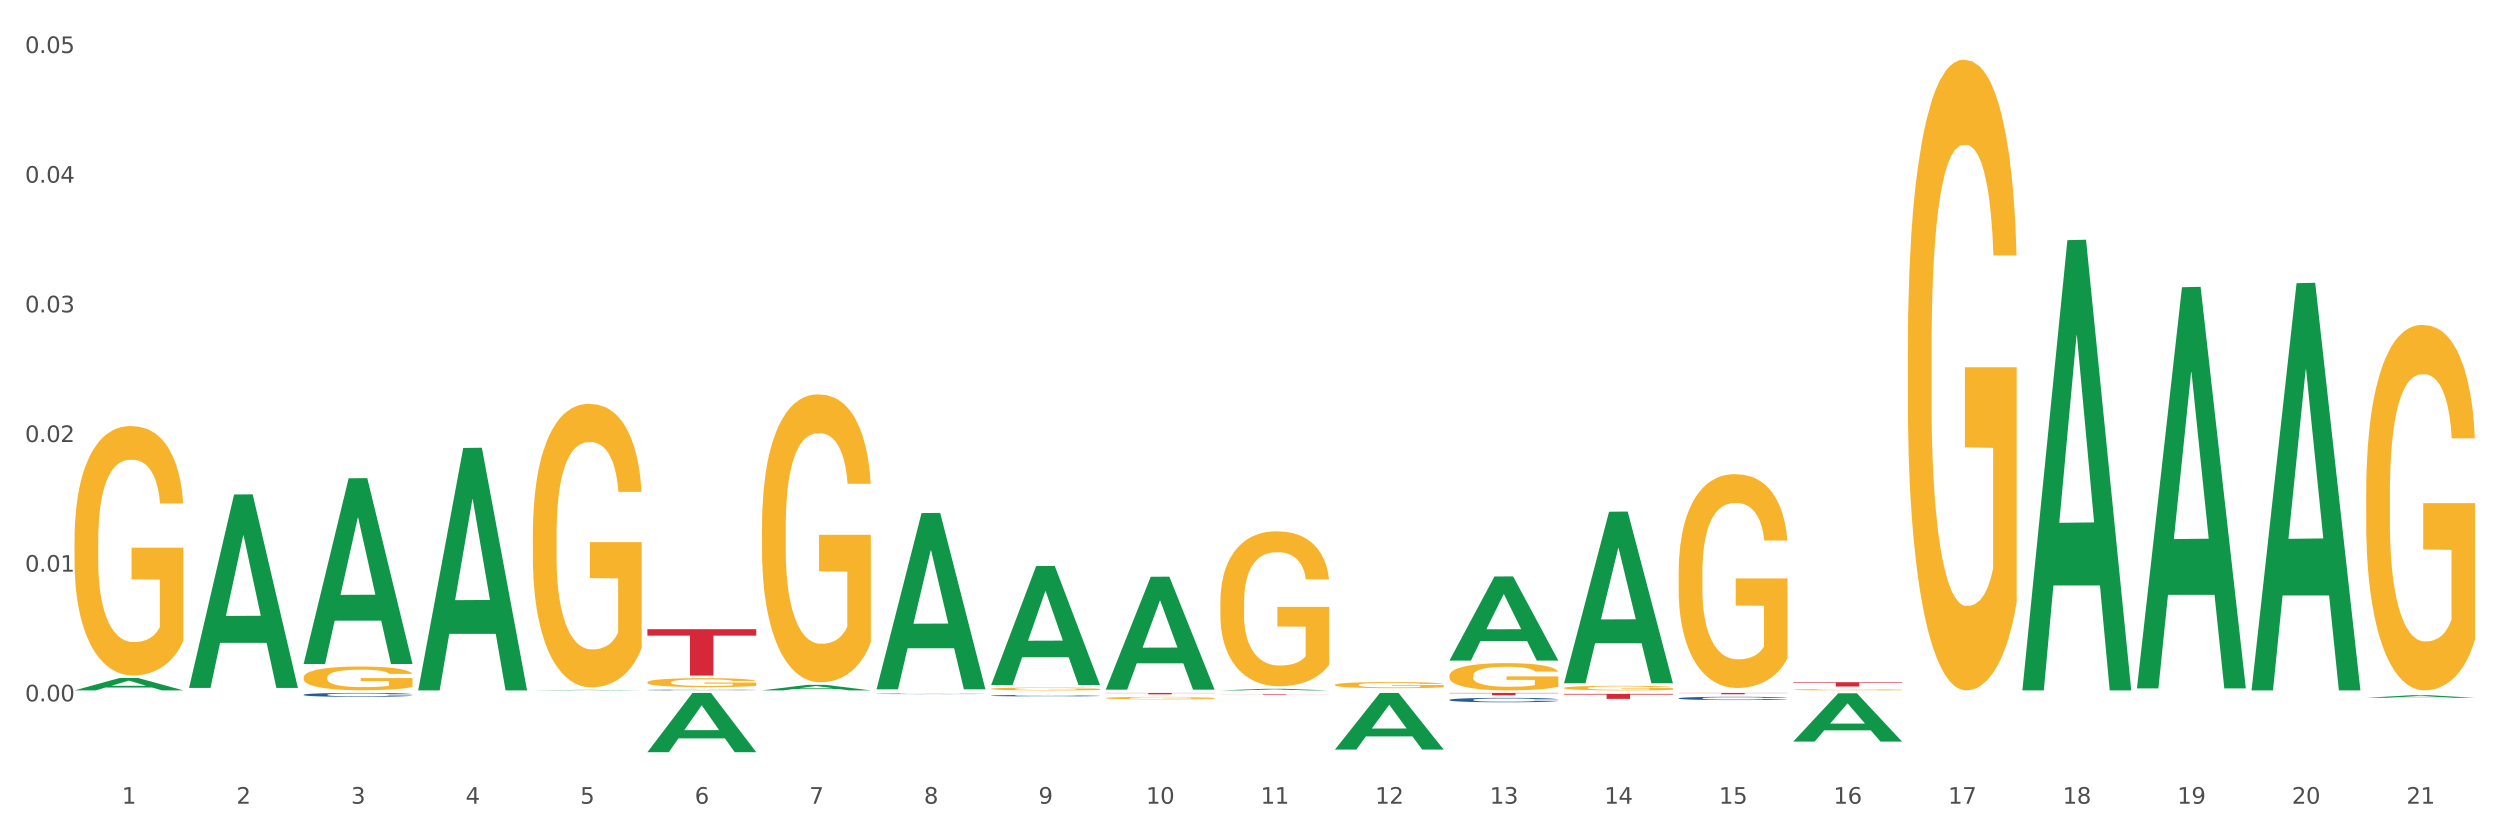 <?xml version="1.0" encoding="utf-8" standalone="no"?>
<!DOCTYPE svg PUBLIC "-//W3C//DTD SVG 1.1//EN"
  "http://www.w3.org/Graphics/SVG/1.1/DTD/svg11.dtd">
<svg xmlns:xlink="http://www.w3.org/1999/xlink" width="1080pt" height="360pt" viewBox="0 0 1080 360" xmlns="http://www.w3.org/2000/svg" version="1.1">
 <rect x="0" y="0" width="1080" height="360" fill="#333333" stroke="none"/>
 <defs>
  <style type="text/css">*{stroke-linejoin: round; stroke-linecap: butt}</style>
 </defs>
 <g id="figure_1">
  <g id="patch_1">
   <path d="M 0 360 
L 1080 360 
L 1080 0 
L 0 0 
z
" style="fill: #ffffff; stroke: #ffffff; stroke-linejoin: miter"/>
  </g>
  <g id="axes_1">
   <g id="matplotlib.axis_1">
    <g id="xtick_1">
     <g id="text_1">
      <!-- 1 -->
      <g style="fill: #4d4d4d" transform="translate(52.633 347.204) scale(0.096 -0.096)">
       <defs>
        <path id="DejaVuSans-31" d="M 794 531 
L 1825 531 
L 1825 4091 
L 703 3866 
L 703 4441 
L 1819 4666 
L 2450 4666 
L 2450 531 
L 3481 531 
L 3481 0 
L 794 0 
L 794 531 
z
" transform="scale(0.016)"/>
       </defs>
       <use xlink:href="#DejaVuSans-31"/>
      </g>
     </g>
    </g>
    <g id="xtick_2">
     <g id="text_2">
      <!-- 2 -->
      <g style="fill: #4d4d4d" transform="translate(102.133 347.204) scale(0.096 -0.096)">
       <defs>
        <path id="DejaVuSans-32" d="M 1228 531 
L 3431 531 
L 3431 0 
L 469 0 
L 469 531 
Q 828 903 1448 1529 
Q 2069 2156 2228 2338 
Q 2531 2678 2651 2914 
Q 2772 3150 2772 3378 
Q 2772 3750 2511 3984 
Q 2250 4219 1831 4219 
Q 1534 4219 1204 4116 
Q 875 4013 500 3803 
L 500 4441 
Q 881 4594 1212 4672 
Q 1544 4750 1819 4750 
Q 2544 4750 2975 4387 
Q 3406 4025 3406 3419 
Q 3406 3131 3298 2873 
Q 3191 2616 2906 2266 
Q 2828 2175 2409 1742 
Q 1991 1309 1228 531 
z
" transform="scale(0.016)"/>
       </defs>
       <use xlink:href="#DejaVuSans-32"/>
      </g>
     </g>
    </g>
    <g id="xtick_3">
     <g id="text_3">
      <!-- 3 -->
      <g style="fill: #4d4d4d" transform="translate(151.633 347.204) scale(0.096 -0.096)">
       <defs>
        <path id="DejaVuSans-33" d="M 2597 2516 
Q 3050 2419 3304 2112 
Q 3559 1806 3559 1356 
Q 3559 666 3084 287 
Q 2609 -91 1734 -91 
Q 1441 -91 1130 -33 
Q 819 25 488 141 
L 488 750 
Q 750 597 1062 519 
Q 1375 441 1716 441 
Q 2309 441 2620 675 
Q 2931 909 2931 1356 
Q 2931 1769 2642 2001 
Q 2353 2234 1838 2234 
L 1294 2234 
L 1294 2753 
L 1863 2753 
Q 2328 2753 2575 2939 
Q 2822 3125 2822 3475 
Q 2822 3834 2567 4026 
Q 2313 4219 1838 4219 
Q 1578 4219 1281 4162 
Q 984 4106 628 3988 
L 628 4550 
Q 988 4650 1302 4700 
Q 1616 4750 1894 4750 
Q 2613 4750 3031 4423 
Q 3450 4097 3450 3541 
Q 3450 3153 3228 2886 
Q 3006 2619 2597 2516 
z
" transform="scale(0.016)"/>
       </defs>
       <use xlink:href="#DejaVuSans-33"/>
      </g>
     </g>
    </g>
    <g id="xtick_4">
     <g id="text_4">
      <!-- 4 -->
      <g style="fill: #4d4d4d" transform="translate(201.133 347.204) scale(0.096 -0.096)">
       <defs>
        <path id="DejaVuSans-34" d="M 2419 4116 
L 825 1625 
L 2419 1625 
L 2419 4116 
z
M 2253 4666 
L 3047 4666 
L 3047 1625 
L 3713 1625 
L 3713 1100 
L 3047 1100 
L 3047 0 
L 2419 0 
L 2419 1100 
L 313 1100 
L 313 1709 
L 2253 4666 
z
" transform="scale(0.016)"/>
       </defs>
       <use xlink:href="#DejaVuSans-34"/>
      </g>
     </g>
    </g>
    <g id="xtick_5">
     <g id="text_5">
      <!-- 5 -->
      <g style="fill: #4d4d4d" transform="translate(250.633 347.204) scale(0.096 -0.096)">
       <defs>
        <path id="DejaVuSans-35" d="M 691 4666 
L 3169 4666 
L 3169 4134 
L 1269 4134 
L 1269 2991 
Q 1406 3038 1543 3061 
Q 1681 3084 1819 3084 
Q 2600 3084 3056 2656 
Q 3513 2228 3513 1497 
Q 3513 744 3044 326 
Q 2575 -91 1722 -91 
Q 1428 -91 1123 -41 
Q 819 9 494 109 
L 494 744 
Q 775 591 1075 516 
Q 1375 441 1709 441 
Q 2250 441 2565 725 
Q 2881 1009 2881 1497 
Q 2881 1984 2565 2268 
Q 2250 2553 1709 2553 
Q 1456 2553 1204 2497 
Q 953 2441 691 2322 
L 691 4666 
z
" transform="scale(0.016)"/>
       </defs>
       <use xlink:href="#DejaVuSans-35"/>
      </g>
     </g>
    </g>
    <g id="xtick_6">
     <g id="text_6">
      <!-- 6 -->
      <g style="fill: #4d4d4d" transform="translate(300.134 347.204) scale(0.096 -0.096)">
       <defs>
        <path id="DejaVuSans-36" d="M 2113 2584 
Q 1688 2584 1439 2293 
Q 1191 2003 1191 1497 
Q 1191 994 1439 701 
Q 1688 409 2113 409 
Q 2538 409 2786 701 
Q 3034 994 3034 1497 
Q 3034 2003 2786 2293 
Q 2538 2584 2113 2584 
z
M 3366 4563 
L 3366 3988 
Q 3128 4100 2886 4159 
Q 2644 4219 2406 4219 
Q 1781 4219 1451 3797 
Q 1122 3375 1075 2522 
Q 1259 2794 1537 2939 
Q 1816 3084 2150 3084 
Q 2853 3084 3261 2657 
Q 3669 2231 3669 1497 
Q 3669 778 3244 343 
Q 2819 -91 2113 -91 
Q 1303 -91 875 529 
Q 447 1150 447 2328 
Q 447 3434 972 4092 
Q 1497 4750 2381 4750 
Q 2619 4750 2861 4703 
Q 3103 4656 3366 4563 
z
" transform="scale(0.016)"/>
       </defs>
       <use xlink:href="#DejaVuSans-36"/>
      </g>
     </g>
    </g>
    <g id="xtick_7">
     <g id="text_7">
      <!-- 7 -->
      <g style="fill: #4d4d4d" transform="translate(349.634 347.204) scale(0.096 -0.096)">
       <defs>
        <path id="DejaVuSans-37" d="M 525 4666 
L 3525 4666 
L 3525 4397 
L 1831 0 
L 1172 0 
L 2766 4134 
L 525 4134 
L 525 4666 
z
" transform="scale(0.016)"/>
       </defs>
       <use xlink:href="#DejaVuSans-37"/>
      </g>
     </g>
    </g>
    <g id="xtick_8">
     <g id="text_8">
      <!-- 8 -->
      <g style="fill: #4d4d4d" transform="translate(399.134 347.204) scale(0.096 -0.096)">
       <defs>
        <path id="DejaVuSans-38" d="M 2034 2216 
Q 1584 2216 1326 1975 
Q 1069 1734 1069 1313 
Q 1069 891 1326 650 
Q 1584 409 2034 409 
Q 2484 409 2743 651 
Q 3003 894 3003 1313 
Q 3003 1734 2745 1975 
Q 2488 2216 2034 2216 
z
M 1403 2484 
Q 997 2584 770 2862 
Q 544 3141 544 3541 
Q 544 4100 942 4425 
Q 1341 4750 2034 4750 
Q 2731 4750 3128 4425 
Q 3525 4100 3525 3541 
Q 3525 3141 3298 2862 
Q 3072 2584 2669 2484 
Q 3125 2378 3379 2068 
Q 3634 1759 3634 1313 
Q 3634 634 3220 271 
Q 2806 -91 2034 -91 
Q 1263 -91 848 271 
Q 434 634 434 1313 
Q 434 1759 690 2068 
Q 947 2378 1403 2484 
z
M 1172 3481 
Q 1172 3119 1398 2916 
Q 1625 2713 2034 2713 
Q 2441 2713 2670 2916 
Q 2900 3119 2900 3481 
Q 2900 3844 2670 4047 
Q 2441 4250 2034 4250 
Q 1625 4250 1398 4047 
Q 1172 3844 1172 3481 
z
" transform="scale(0.016)"/>
       </defs>
       <use xlink:href="#DejaVuSans-38"/>
      </g>
     </g>
    </g>
    <g id="xtick_9">
     <g id="text_9">
      <!-- 9 -->
      <g style="fill: #4d4d4d" transform="translate(448.634 347.204) scale(0.096 -0.096)">
       <defs>
        <path id="DejaVuSans-39" d="M 703 97 
L 703 672 
Q 941 559 1184 500 
Q 1428 441 1663 441 
Q 2288 441 2617 861 
Q 2947 1281 2994 2138 
Q 2813 1869 2534 1725 
Q 2256 1581 1919 1581 
Q 1219 1581 811 2004 
Q 403 2428 403 3163 
Q 403 3881 828 4315 
Q 1253 4750 1959 4750 
Q 2769 4750 3195 4129 
Q 3622 3509 3622 2328 
Q 3622 1225 3098 567 
Q 2575 -91 1691 -91 
Q 1453 -91 1209 -44 
Q 966 3 703 97 
z
M 1959 2075 
Q 2384 2075 2632 2365 
Q 2881 2656 2881 3163 
Q 2881 3666 2632 3958 
Q 2384 4250 1959 4250 
Q 1534 4250 1286 3958 
Q 1038 3666 1038 3163 
Q 1038 2656 1286 2365 
Q 1534 2075 1959 2075 
z
" transform="scale(0.016)"/>
       </defs>
       <use xlink:href="#DejaVuSans-39"/>
      </g>
     </g>
    </g>
    <g id="xtick_10">
     <g id="text_10">
      <!-- 10 -->
      <g style="fill: #4d4d4d" transform="translate(495.079 347.204) scale(0.096 -0.096)">
       <defs>
        <path id="DejaVuSans-30" d="M 2034 4250 
Q 1547 4250 1301 3770 
Q 1056 3291 1056 2328 
Q 1056 1369 1301 889 
Q 1547 409 2034 409 
Q 2525 409 2770 889 
Q 3016 1369 3016 2328 
Q 3016 3291 2770 3770 
Q 2525 4250 2034 4250 
z
M 2034 4750 
Q 2819 4750 3233 4129 
Q 3647 3509 3647 2328 
Q 3647 1150 3233 529 
Q 2819 -91 2034 -91 
Q 1250 -91 836 529 
Q 422 1150 422 2328 
Q 422 3509 836 4129 
Q 1250 4750 2034 4750 
z
" transform="scale(0.016)"/>
       </defs>
       <use xlink:href="#DejaVuSans-31"/>
       <use xlink:href="#DejaVuSans-30" transform="translate(63.623 0)"/>
      </g>
     </g>
    </g>
    <g id="xtick_11">
     <g id="text_11">
      <!-- 11 -->
      <g style="fill: #4d4d4d" transform="translate(544.58 347.204) scale(0.096 -0.096)">
       <use xlink:href="#DejaVuSans-31"/>
       <use xlink:href="#DejaVuSans-31" transform="translate(63.623 0)"/>
      </g>
     </g>
    </g>
    <g id="xtick_12">
     <g id="text_12">
      <!-- 12 -->
      <g style="fill: #4d4d4d" transform="translate(594.08 347.204) scale(0.096 -0.096)">
       <use xlink:href="#DejaVuSans-31"/>
       <use xlink:href="#DejaVuSans-32" transform="translate(63.623 0)"/>
      </g>
     </g>
    </g>
    <g id="xtick_13">
     <g id="text_13">
      <!-- 13 -->
      <g style="fill: #4d4d4d" transform="translate(643.58 347.204) scale(0.096 -0.096)">
       <use xlink:href="#DejaVuSans-31"/>
       <use xlink:href="#DejaVuSans-33" transform="translate(63.623 0)"/>
      </g>
     </g>
    </g>
    <g id="xtick_14">
     <g id="text_14">
      <!-- 14 -->
      <g style="fill: #4d4d4d" transform="translate(693.08 347.204) scale(0.096 -0.096)">
       <use xlink:href="#DejaVuSans-31"/>
       <use xlink:href="#DejaVuSans-34" transform="translate(63.623 0)"/>
      </g>
     </g>
    </g>
    <g id="xtick_15">
     <g id="text_15">
      <!-- 15 -->
      <g style="fill: #4d4d4d" transform="translate(742.58 347.204) scale(0.096 -0.096)">
       <use xlink:href="#DejaVuSans-31"/>
       <use xlink:href="#DejaVuSans-35" transform="translate(63.623 0)"/>
      </g>
     </g>
    </g>
    <g id="xtick_16">
     <g id="text_16">
      <!-- 16 -->
      <g style="fill: #4d4d4d" transform="translate(792.08 347.204) scale(0.096 -0.096)">
       <use xlink:href="#DejaVuSans-31"/>
       <use xlink:href="#DejaVuSans-36" transform="translate(63.623 0)"/>
      </g>
     </g>
    </g>
    <g id="xtick_17">
     <g id="text_17">
      <!-- 17 -->
      <g style="fill: #4d4d4d" transform="translate(841.58 347.204) scale(0.096 -0.096)">
       <use xlink:href="#DejaVuSans-31"/>
       <use xlink:href="#DejaVuSans-37" transform="translate(63.623 0)"/>
      </g>
     </g>
    </g>
    <g id="xtick_18">
     <g id="text_18">
      <!-- 18 -->
      <g style="fill: #4d4d4d" transform="translate(891.08 347.204) scale(0.096 -0.096)">
       <use xlink:href="#DejaVuSans-31"/>
       <use xlink:href="#DejaVuSans-38" transform="translate(63.623 0)"/>
      </g>
     </g>
    </g>
    <g id="xtick_19">
     <g id="text_19">
      <!-- 19 -->
      <g style="fill: #4d4d4d" transform="translate(940.58 347.204) scale(0.096 -0.096)">
       <use xlink:href="#DejaVuSans-31"/>
       <use xlink:href="#DejaVuSans-39" transform="translate(63.623 0)"/>
      </g>
     </g>
    </g>
    <g id="xtick_20">
     <g id="text_20">
      <!-- 20 -->
      <g style="fill: #4d4d4d" transform="translate(990.08 347.204) scale(0.096 -0.096)">
       <use xlink:href="#DejaVuSans-32"/>
       <use xlink:href="#DejaVuSans-30" transform="translate(63.623 0)"/>
      </g>
     </g>
    </g>
    <g id="xtick_21">
     <g id="text_21">
      <!-- 21 -->
      <g style="fill: #4d4d4d" transform="translate(1039.58 347.204) scale(0.096 -0.096)">
       <use xlink:href="#DejaVuSans-32"/>
       <use xlink:href="#DejaVuSans-31" transform="translate(63.623 0)"/>
      </g>
     </g>
    </g>
    <g id="xtick_22"/>
    <g id="xtick_23"/>
    <g id="xtick_24"/>
    <g id="xtick_25"/>
    <g id="xtick_26"/>
    <g id="xtick_27"/>
    <g id="xtick_28"/>
    <g id="xtick_29"/>
    <g id="xtick_30"/>
    <g id="xtick_31"/>
    <g id="xtick_32"/>
    <g id="xtick_33"/>
    <g id="xtick_34"/>
    <g id="xtick_35"/>
    <g id="xtick_36"/>
    <g id="xtick_37"/>
    <g id="xtick_38"/>
    <g id="xtick_39"/>
    <g id="xtick_40"/>
    <g id="xtick_41"/>
   </g>
   <g id="matplotlib.axis_2">
    <g id="ytick_1">
     <g id="text_22">
      <!-- 0.00 -->
      <g style="fill: #4d4d4d" transform="translate(10.8 302.991) scale(0.096 -0.096)">
       <defs>
        <path id="DejaVuSans-2e" d="M 684 794 
L 1344 794 
L 1344 0 
L 684 0 
L 684 794 
z
" transform="scale(0.016)"/>
       </defs>
       <use xlink:href="#DejaVuSans-30"/>
       <use xlink:href="#DejaVuSans-2e" transform="translate(63.623 0)"/>
       <use xlink:href="#DejaVuSans-30" transform="translate(95.41 0)"/>
       <use xlink:href="#DejaVuSans-30" transform="translate(159.033 0)"/>
      </g>
     </g>
    </g>
    <g id="ytick_2">
     <g id="text_23">
      <!-- 0.01 -->
      <g style="fill: #4d4d4d" transform="translate(10.8 246.974) scale(0.096 -0.096)">
       <use xlink:href="#DejaVuSans-30"/>
       <use xlink:href="#DejaVuSans-2e" transform="translate(63.623 0)"/>
       <use xlink:href="#DejaVuSans-30" transform="translate(95.41 0)"/>
       <use xlink:href="#DejaVuSans-31" transform="translate(159.033 0)"/>
      </g>
     </g>
    </g>
    <g id="ytick_3">
     <g id="text_24">
      <!-- 0.02 -->
      <g style="fill: #4d4d4d" transform="translate(10.8 190.958) scale(0.096 -0.096)">
       <use xlink:href="#DejaVuSans-30"/>
       <use xlink:href="#DejaVuSans-2e" transform="translate(63.623 0)"/>
       <use xlink:href="#DejaVuSans-30" transform="translate(95.41 0)"/>
       <use xlink:href="#DejaVuSans-32" transform="translate(159.033 0)"/>
      </g>
     </g>
    </g>
    <g id="ytick_4">
     <g id="text_25">
      <!-- 0.03 -->
      <g style="fill: #4d4d4d" transform="translate(10.8 134.942) scale(0.096 -0.096)">
       <use xlink:href="#DejaVuSans-30"/>
       <use xlink:href="#DejaVuSans-2e" transform="translate(63.623 0)"/>
       <use xlink:href="#DejaVuSans-30" transform="translate(95.41 0)"/>
       <use xlink:href="#DejaVuSans-33" transform="translate(159.033 0)"/>
      </g>
     </g>
    </g>
    <g id="ytick_5">
     <g id="text_26">
      <!-- 0.04 -->
      <g style="fill: #4d4d4d" transform="translate(10.8 78.926) scale(0.096 -0.096)">
       <use xlink:href="#DejaVuSans-30"/>
       <use xlink:href="#DejaVuSans-2e" transform="translate(63.623 0)"/>
       <use xlink:href="#DejaVuSans-30" transform="translate(95.41 0)"/>
       <use xlink:href="#DejaVuSans-34" transform="translate(159.033 0)"/>
      </g>
     </g>
    </g>
    <g id="ytick_6">
     <g id="text_27">
      <!-- 0.05 -->
      <g style="fill: #4d4d4d" transform="translate(10.8 22.91) scale(0.096 -0.096)">
       <use xlink:href="#DejaVuSans-30"/>
       <use xlink:href="#DejaVuSans-2e" transform="translate(63.623 0)"/>
       <use xlink:href="#DejaVuSans-30" transform="translate(95.41 0)"/>
       <use xlink:href="#DejaVuSans-35" transform="translate(159.033 0)"/>
      </g>
     </g>
    </g>
    <g id="ytick_7"/>
    <g id="ytick_8"/>
    <g id="ytick_9"/>
    <g id="ytick_10"/>
    <g id="ytick_11"/>
    <g id="ytick_12"/>
   </g>
   <g id="PolyCollection_1">
    <path d="M 32.175 298.239 
L 32.223 298.234 
L 51.615 292.899 
L 59.663 292.894 
L 79.2 298.249 
L 69.892 298.249 
L 65.674 297.002 
L 45.652 297.002 
L 45.507 297.022 
L 41.435 298.249 
L 32.175 298.249 
L 32.175 298.239 
L 48.173 296.258 
L 63.153 296.253 
L 55.736 294.035 
L 55.639 294.025 
L 55.542 294.04 
L 48.125 296.253 
L 48.173 296.258 
L 32.175 298.239 
z
" clip-path="url(#pcf75f9913a)" style="fill: #109648"/>
    <path d="M 725.175 299.343 
L 772.2 299.343 
L 772.2 299.423 
L 753.702 299.424 
L 753.702 299.917 
L 743.562 299.917 
L 743.562 299.424 
L 725.175 299.423 
L 725.175 299.344 
L 725.175 299.343 
z
" clip-path="url(#pcf75f9913a)" style="fill: #d62839"/>
    <path d="M 675.675 299.763 
L 722.7 299.763 
L 722.7 300.063 
L 704.202 300.065 
L 704.202 301.919 
L 694.062 301.919 
L 694.062 300.065 
L 675.675 300.063 
L 675.675 299.765 
L 675.675 299.763 
z
" clip-path="url(#pcf75f9913a)" style="fill: #d62839"/>
    <path d="M 626.175 299.343 
L 673.2 299.343 
L 673.2 299.487 
L 654.702 299.488 
L 654.702 300.375 
L 644.562 300.375 
L 644.562 299.488 
L 626.175 299.487 
L 626.175 299.344 
L 626.175 299.343 
z
" clip-path="url(#pcf75f9913a)" style="fill: #d62839"/>
    <path d="M 527.175 299.985 
L 574.2 299.985 
L 574.2 300.022 
L 555.702 300.022 
L 555.702 300.252 
L 545.562 300.252 
L 545.562 300.022 
L 527.175 300.022 
L 527.175 299.985 
L 527.175 299.985 
z
" clip-path="url(#pcf75f9913a)" style="fill: #d62839"/>
    <path d="M 477.675 299.343 
L 524.7 299.343 
L 524.7 299.429 
L 506.202 299.43 
L 506.202 299.96 
L 496.062 299.96 
L 496.062 299.43 
L 477.675 299.429 
L 477.675 299.344 
L 477.675 299.343 
z
" clip-path="url(#pcf75f9913a)" style="fill: #d62839"/>
    <path d="M 279.675 271.81 
L 326.7 271.81 
L 326.7 274.597 
L 308.202 274.616 
L 308.202 291.868 
L 298.062 291.868 
L 298.062 274.616 
L 279.675 274.597 
L 279.675 271.829 
L 279.675 271.81 
z
" clip-path="url(#pcf75f9913a)" style="fill: #d62839"/>
    <path d="M 1022.175 213.305 
L 1022.231 213.161 
L 1022.231 207.969 
L 1022.342 203.499 
L 1022.897 192.682 
L 1023.73 183.741 
L 1024.34 178.982 
L 1024.951 175.088 
L 1025.673 171.194 
L 1026.561 167.156 
L 1028.171 161.243 
L 1029.17 158.215 
L 1030.392 155.042 
L 1032.613 150.427 
L 1034.223 147.831 
L 1035.888 145.668 
L 1038.609 143.072 
L 1040.385 141.918 
L 1042.273 141.053 
L 1044.549 140.476 
L 1046.27 140.332 
L 1050.046 140.764 
L 1053.266 142.062 
L 1054.82 143.072 
L 1056.819 144.803 
L 1057.874 145.956 
L 1059.595 148.264 
L 1061.372 151.292 
L 1062.593 153.888 
L 1064.425 158.792 
L 1065.813 163.695 
L 1067.09 169.752 
L 1067.756 173.934 
L 1068.256 177.828 
L 1068.7 182.299 
L 1069.144 189.365 
L 1059.151 189.365 
L 1058.762 184.318 
L 1058.152 179.559 
L 1057.263 174.944 
L 1056.486 172.059 
L 1055.154 168.454 
L 1053.932 166.147 
L 1052.655 164.416 
L 1051.101 162.974 
L 1049.879 162.253 
L 1048.158 161.676 
L 1044.771 161.82 
L 1042.495 162.974 
L 1040.941 164.416 
L 1039.941 165.714 
L 1039.053 167.156 
L 1038.054 169.175 
L 1036.888 172.204 
L 1036.055 174.944 
L 1035.222 178.405 
L 1034.556 181.866 
L 1033.945 185.904 
L 1033.445 190.231 
L 1033.057 194.701 
L 1032.724 200.182 
L 1032.446 209.267 
L 1032.446 229.025 
L 1032.557 233.496 
L 1032.835 239.409 
L 1033.168 243.879 
L 1033.723 249.215 
L 1034.223 252.821 
L 1035.167 258.013 
L 1036.221 262.339 
L 1037.054 265.079 
L 1037.887 267.387 
L 1039.331 270.559 
L 1040.941 273.155 
L 1042.329 274.742 
L 1044.216 276.184 
L 1045.493 276.761 
L 1046.604 277.049 
L 1049.324 277.049 
L 1051.267 276.617 
L 1053.432 275.607 
L 1055.098 274.309 
L 1056.486 272.723 
L 1058.041 270.127 
L 1059.04 267.675 
L 1059.04 237.534 
L 1046.826 237.39 
L 1046.826 217.344 
L 1069.2 217.344 
L 1069.2 276.184 
L 1068.256 279.212 
L 1067.201 281.953 
L 1066.091 284.404 
L 1064.425 287.433 
L 1062.427 290.317 
L 1060.65 292.336 
L 1058.762 294.067 
L 1056.542 295.653 
L 1053.655 297.095 
L 1051.878 297.672 
L 1049.657 298.105 
L 1047.048 298.249 
L 1044.771 297.961 
L 1042.551 297.24 
L 1040.219 295.942 
L 1037.943 294.067 
L 1036.221 292.192 
L 1034.5 289.885 
L 1032.668 286.856 
L 1031.225 283.972 
L 1030.114 281.376 
L 1028.893 278.059 
L 1027.56 273.732 
L 1026.561 269.838 
L 1025.673 265.8 
L 1024.729 260.609 
L 1024.063 256.138 
L 1023.396 250.513 
L 1023.008 246.331 
L 1022.564 239.841 
L 1022.231 230.756 
L 1022.175 213.305 
z
" clip-path="url(#pcf75f9913a)" style="fill: #f7b32b"/>
    <path d="M 824.175 151.677 
L 824.231 151.428 
L 824.231 142.47 
L 824.342 134.755 
L 824.897 116.092 
L 825.73 100.663 
L 826.34 92.451 
L 826.951 85.732 
L 827.673 79.013 
L 828.561 72.045 
L 830.171 61.843 
L 831.17 56.617 
L 832.392 51.142 
L 834.613 43.179 
L 836.223 38.7 
L 837.888 34.967 
L 840.609 30.488 
L 842.385 28.497 
L 844.273 27.004 
L 846.549 26.008 
L 848.27 25.759 
L 852.046 26.506 
L 855.266 28.746 
L 856.82 30.488 
L 858.819 33.474 
L 859.874 35.465 
L 861.595 39.446 
L 863.372 44.672 
L 864.593 49.151 
L 866.425 57.612 
L 867.813 66.073 
L 869.09 76.525 
L 869.756 83.741 
L 870.256 90.46 
L 870.7 98.175 
L 871.144 110.368 
L 861.151 110.368 
L 860.762 101.658 
L 860.152 93.446 
L 859.263 85.483 
L 858.486 80.506 
L 857.154 74.285 
L 855.932 70.303 
L 854.655 67.317 
L 853.101 64.829 
L 851.879 63.585 
L 850.158 62.589 
L 846.771 62.838 
L 844.495 64.829 
L 842.941 67.317 
L 841.941 69.557 
L 841.053 72.045 
L 840.054 75.529 
L 838.888 80.755 
L 838.055 85.483 
L 837.222 91.456 
L 836.556 97.428 
L 835.945 104.396 
L 835.445 111.861 
L 835.057 119.576 
L 834.724 129.032 
L 834.446 144.709 
L 834.446 178.802 
L 834.557 186.516 
L 834.835 196.719 
L 835.168 204.433 
L 835.723 213.64 
L 836.223 219.862 
L 837.167 228.82 
L 838.221 236.286 
L 839.054 241.014 
L 839.887 244.995 
L 841.331 250.47 
L 842.941 254.949 
L 844.329 257.687 
L 846.216 260.175 
L 847.493 261.171 
L 848.604 261.668 
L 851.324 261.668 
L 853.267 260.922 
L 855.432 259.18 
L 857.098 256.94 
L 858.486 254.203 
L 860.041 249.724 
L 861.04 245.493 
L 861.04 193.484 
L 848.826 193.235 
L 848.826 158.645 
L 871.2 158.645 
L 871.2 260.175 
L 870.256 265.401 
L 869.201 270.129 
L 868.091 274.36 
L 866.425 279.585 
L 864.427 284.562 
L 862.65 288.046 
L 860.762 291.032 
L 858.542 293.77 
L 855.655 296.258 
L 853.878 297.254 
L 851.657 298 
L 849.048 298.249 
L 846.771 297.751 
L 844.551 296.507 
L 842.219 294.267 
L 839.943 291.032 
L 838.221 287.797 
L 836.5 283.816 
L 834.668 278.59 
L 833.225 273.613 
L 832.114 269.134 
L 830.893 263.41 
L 829.56 255.945 
L 828.561 249.226 
L 827.673 242.258 
L 826.729 233.3 
L 826.063 225.585 
L 825.396 215.88 
L 825.008 208.663 
L 824.564 197.465 
L 824.231 181.788 
L 824.175 151.677 
z
" clip-path="url(#pcf75f9913a)" style="fill: #f7b32b"/>
    <path d="M 774.675 297.948 
L 774.731 297.947 
L 774.731 297.929 
L 774.842 297.913 
L 775.397 297.875 
L 776.23 297.843 
L 776.84 297.826 
L 777.451 297.813 
L 778.173 297.799 
L 779.061 297.784 
L 780.671 297.763 
L 781.67 297.753 
L 782.892 297.741 
L 785.113 297.725 
L 786.723 297.716 
L 788.388 297.708 
L 791.109 297.699 
L 792.885 297.695 
L 794.773 297.692 
L 797.049 297.69 
L 798.77 297.689 
L 802.546 297.691 
L 805.766 297.695 
L 807.32 297.699 
L 809.319 297.705 
L 810.374 297.709 
L 812.095 297.717 
L 813.872 297.728 
L 815.093 297.737 
L 816.925 297.755 
L 818.313 297.772 
L 819.59 297.794 
L 820.256 297.808 
L 820.756 297.822 
L 821.2 297.838 
L 821.644 297.863 
L 811.651 297.863 
L 811.262 297.845 
L 810.652 297.828 
L 809.763 297.812 
L 808.986 297.802 
L 807.654 297.789 
L 806.432 297.781 
L 805.155 297.775 
L 803.601 297.77 
L 802.379 297.767 
L 800.658 297.765 
L 797.271 297.766 
L 794.995 297.77 
L 793.441 297.775 
L 792.441 297.779 
L 791.553 297.784 
L 790.554 297.792 
L 789.388 297.802 
L 788.555 297.812 
L 787.722 297.824 
L 787.056 297.837 
L 786.445 297.851 
L 785.945 297.866 
L 785.557 297.882 
L 785.224 297.901 
L 784.946 297.934 
L 784.946 298.004 
L 785.057 298.02 
L 785.335 298.041 
L 785.668 298.056 
L 786.223 298.075 
L 786.723 298.088 
L 787.667 298.106 
L 788.721 298.122 
L 789.554 298.132 
L 790.387 298.14 
L 791.831 298.151 
L 793.441 298.16 
L 794.829 298.166 
L 796.716 298.171 
L 797.993 298.173 
L 799.104 298.174 
L 801.824 298.174 
L 803.767 298.172 
L 805.932 298.169 
L 807.598 298.164 
L 808.986 298.159 
L 810.541 298.149 
L 811.54 298.141 
L 811.54 298.034 
L 799.326 298.033 
L 799.326 297.962 
L 821.7 297.962 
L 821.7 298.171 
L 820.756 298.182 
L 819.701 298.191 
L 818.591 298.2 
L 816.925 298.211 
L 814.927 298.221 
L 813.15 298.228 
L 811.262 298.234 
L 809.042 298.24 
L 806.155 298.245 
L 804.378 298.247 
L 802.157 298.249 
L 799.548 298.249 
L 797.271 298.248 
L 795.051 298.245 
L 792.719 298.241 
L 790.443 298.234 
L 788.721 298.228 
L 787 298.219 
L 785.168 298.209 
L 783.725 298.198 
L 782.614 298.189 
L 781.393 298.178 
L 780.06 298.162 
L 779.061 298.148 
L 778.173 298.134 
L 777.229 298.116 
L 776.563 298.1 
L 775.896 298.08 
L 775.508 298.065 
L 775.064 298.042 
L 774.731 298.01 
L 774.675 297.948 
z
" clip-path="url(#pcf75f9913a)" style="fill: #f7b32b"/>
    <path d="M 725.175 247.52 
L 725.231 247.435 
L 725.231 244.398 
L 725.342 241.783 
L 725.897 235.456 
L 726.73 230.225 
L 727.34 227.441 
L 727.951 225.163 
L 728.673 222.885 
L 729.561 220.523 
L 731.171 217.064 
L 732.17 215.292 
L 733.392 213.436 
L 735.613 210.737 
L 737.223 209.218 
L 738.888 207.952 
L 741.609 206.434 
L 743.385 205.759 
L 745.273 205.253 
L 747.549 204.915 
L 749.27 204.831 
L 753.046 205.084 
L 756.266 205.843 
L 757.82 206.434 
L 759.819 207.446 
L 760.874 208.121 
L 762.595 209.471 
L 764.372 211.243 
L 765.593 212.761 
L 767.425 215.63 
L 768.813 218.498 
L 770.09 222.041 
L 770.756 224.488 
L 771.256 226.766 
L 771.7 229.381 
L 772.144 233.515 
L 762.151 233.515 
L 761.762 230.562 
L 761.152 227.778 
L 760.263 225.079 
L 759.486 223.391 
L 758.154 221.282 
L 756.932 219.932 
L 755.655 218.92 
L 754.101 218.076 
L 752.879 217.654 
L 751.158 217.317 
L 747.771 217.401 
L 745.495 218.076 
L 743.941 218.92 
L 742.941 219.679 
L 742.053 220.523 
L 741.054 221.704 
L 739.888 223.476 
L 739.055 225.079 
L 738.222 227.103 
L 737.556 229.128 
L 736.945 231.49 
L 736.445 234.021 
L 736.057 236.637 
L 735.724 239.843 
L 735.446 245.158 
L 735.446 256.716 
L 735.557 259.331 
L 735.835 262.79 
L 736.168 265.405 
L 736.723 268.527 
L 737.223 270.636 
L 738.167 273.673 
L 739.221 276.204 
L 740.054 277.807 
L 740.887 279.157 
L 742.331 281.013 
L 743.941 282.531 
L 745.329 283.459 
L 747.216 284.303 
L 748.493 284.641 
L 749.604 284.809 
L 752.324 284.809 
L 754.267 284.556 
L 756.432 283.966 
L 758.098 283.206 
L 759.486 282.278 
L 761.041 280.76 
L 762.04 279.326 
L 762.04 261.693 
L 749.826 261.609 
L 749.826 249.882 
L 772.2 249.882 
L 772.2 284.303 
L 771.256 286.075 
L 770.201 287.678 
L 769.091 289.112 
L 767.425 290.884 
L 765.427 292.571 
L 763.65 293.752 
L 761.762 294.764 
L 759.542 295.692 
L 756.655 296.536 
L 754.878 296.874 
L 752.657 297.127 
L 750.048 297.211 
L 747.771 297.042 
L 745.551 296.62 
L 743.219 295.861 
L 740.943 294.764 
L 739.221 293.668 
L 737.5 292.318 
L 735.668 290.546 
L 734.225 288.859 
L 733.114 287.34 
L 731.893 285.4 
L 730.56 282.869 
L 729.561 280.591 
L 728.673 278.229 
L 727.729 275.192 
L 727.063 272.576 
L 726.396 269.286 
L 726.008 266.84 
L 725.564 263.043 
L 725.231 257.728 
L 725.175 247.52 
z
" clip-path="url(#pcf75f9913a)" style="fill: #f7b32b"/>
    <path d="M 675.675 297.184 
L 675.731 297.182 
L 675.731 297.117 
L 675.842 297.061 
L 676.397 296.926 
L 677.23 296.814 
L 677.84 296.754 
L 678.451 296.705 
L 679.173 296.656 
L 680.061 296.606 
L 681.671 296.532 
L 682.67 296.494 
L 683.892 296.454 
L 686.113 296.396 
L 687.723 296.364 
L 689.388 296.336 
L 692.109 296.304 
L 693.885 296.289 
L 695.773 296.279 
L 698.049 296.271 
L 699.77 296.27 
L 703.546 296.275 
L 706.766 296.291 
L 708.32 296.304 
L 710.319 296.326 
L 711.374 296.34 
L 713.095 296.369 
L 714.872 296.407 
L 716.093 296.439 
L 717.925 296.501 
L 719.313 296.562 
L 720.59 296.638 
L 721.256 296.691 
L 721.756 296.74 
L 722.2 296.796 
L 722.644 296.884 
L 712.651 296.884 
L 712.262 296.821 
L 711.652 296.761 
L 710.763 296.703 
L 709.986 296.667 
L 708.654 296.622 
L 707.432 296.593 
L 706.155 296.571 
L 704.601 296.553 
L 703.379 296.544 
L 701.658 296.537 
L 698.271 296.539 
L 695.995 296.553 
L 694.441 296.571 
L 693.441 296.588 
L 692.553 296.606 
L 691.554 296.631 
L 690.388 296.669 
L 689.555 296.703 
L 688.722 296.747 
L 688.056 296.79 
L 687.445 296.841 
L 686.945 296.895 
L 686.557 296.951 
L 686.224 297.02 
L 685.946 297.134 
L 685.946 297.381 
L 686.057 297.437 
L 686.335 297.512 
L 686.668 297.568 
L 687.223 297.634 
L 687.723 297.68 
L 688.667 297.745 
L 689.721 297.799 
L 690.554 297.833 
L 691.387 297.862 
L 692.831 297.902 
L 694.441 297.935 
L 695.829 297.954 
L 697.716 297.972 
L 698.993 297.98 
L 700.104 297.983 
L 702.824 297.983 
L 704.767 297.978 
L 706.932 297.965 
L 708.598 297.949 
L 709.986 297.929 
L 711.541 297.897 
L 712.54 297.866 
L 712.54 297.488 
L 700.326 297.486 
L 700.326 297.235 
L 722.7 297.235 
L 722.7 297.972 
L 721.756 298.01 
L 720.701 298.045 
L 719.591 298.076 
L 717.925 298.113 
L 715.927 298.15 
L 714.15 298.175 
L 712.262 298.197 
L 710.042 298.217 
L 707.155 298.235 
L 705.378 298.242 
L 703.157 298.247 
L 700.548 298.249 
L 698.271 298.245 
L 696.051 298.236 
L 693.719 298.22 
L 691.443 298.197 
L 689.721 298.173 
L 688 298.144 
L 686.168 298.106 
L 684.725 298.07 
L 683.614 298.038 
L 682.393 297.996 
L 681.06 297.942 
L 680.061 297.893 
L 679.173 297.842 
L 678.229 297.777 
L 677.563 297.721 
L 676.896 297.651 
L 676.508 297.598 
L 676.064 297.517 
L 675.731 297.403 
L 675.675 297.184 
z
" clip-path="url(#pcf75f9913a)" style="fill: #f7b32b"/>
    <path d="M 131.175 300.106 
L 131.231 300.104 
L 131.231 300.061 
L 131.397 300.002 
L 132.009 299.894 
L 132.787 299.811 
L 134.121 299.715 
L 134.844 299.675 
L 135.789 299.63 
L 137.734 299.557 
L 139.957 299.495 
L 141.514 299.461 
L 142.681 299.44 
L 145.294 299.401 
L 146.794 299.384 
L 148.351 299.37 
L 149.685 299.36 
L 151.908 299.35 
L 153.687 299.345 
L 155.744 299.343 
L 157.467 299.345 
L 159.746 299.351 
L 163.081 299.37 
L 164.359 299.381 
L 166.082 299.399 
L 167.861 299.424 
L 169.306 299.449 
L 170.974 299.484 
L 172.697 299.531 
L 174.365 299.59 
L 175.532 299.644 
L 176.477 299.701 
L 177.311 299.771 
L 177.922 299.847 
L 178.2 299.911 
L 168.028 299.911 
L 167.75 299.853 
L 167.194 299.791 
L 166.638 299.749 
L 166.027 299.715 
L 165.082 299.677 
L 164.248 299.652 
L 162.859 299.622 
L 161.58 299.604 
L 160.524 299.593 
L 159.245 299.584 
L 156.522 299.574 
L 154.576 299.574 
L 153.353 299.577 
L 151.853 299.585 
L 150.574 299.596 
L 149.073 299.615 
L 147.906 299.635 
L 146.739 299.661 
L 146.072 299.68 
L 145.071 299.714 
L 144.404 299.742 
L 143.515 299.79 
L 143.015 299.824 
L 142.125 299.912 
L 141.736 299.977 
L 141.569 300.022 
L 141.458 300.072 
L 141.458 300.314 
L 141.792 300.422 
L 142.07 300.469 
L 142.514 300.521 
L 143.348 300.589 
L 144.571 300.656 
L 145.849 300.704 
L 146.906 300.734 
L 147.906 300.755 
L 148.907 300.772 
L 150.13 300.788 
L 151.13 300.797 
L 152.631 300.806 
L 154.41 300.811 
L 155.799 300.811 
L 158.634 300.803 
L 159.912 300.796 
L 161.135 300.785 
L 162.469 300.768 
L 163.526 300.749 
L 164.137 300.735 
L 165.137 300.706 
L 165.916 300.675 
L 166.583 300.639 
L 167.027 300.608 
L 167.528 300.562 
L 167.917 300.509 
L 168.028 300.481 
L 178.2 300.481 
L 177.978 300.537 
L 177.589 300.591 
L 176.81 300.664 
L 176.199 300.706 
L 175.254 300.757 
L 174.253 300.8 
L 172.864 300.848 
L 171.585 300.884 
L 170.251 300.915 
L 168.806 300.943 
L 166.194 300.982 
L 165.249 300.992 
L 163.248 301.011 
L 161.691 301.022 
L 159.412 301.033 
L 157.078 301.039 
L 154.632 301.041 
L 152.464 301.037 
L 150.074 301.028 
L 148.573 301.019 
L 146.906 301.005 
L 144.96 300.983 
L 143.126 300.957 
L 141.403 300.926 
L 139.791 300.89 
L 138.29 300.85 
L 136.344 300.783 
L 134.899 300.718 
L 133.843 300.658 
L 133.12 300.607 
L 132.398 300.541 
L 132.009 300.497 
L 131.397 300.388 
L 131.175 300.287 
L 131.175 300.106 
z
" clip-path="url(#pcf75f9913a)" style="fill: #255c99"/>
    <path d="M 279.675 298.077 
L 279.731 298.076 
L 279.731 298.068 
L 279.897 298.058 
L 280.509 298.037 
L 281.287 298.022 
L 282.621 298.005 
L 283.344 297.997 
L 284.289 297.989 
L 286.234 297.975 
L 288.457 297.964 
L 290.014 297.958 
L 291.181 297.954 
L 293.794 297.947 
L 295.294 297.943 
L 296.851 297.941 
L 298.185 297.939 
L 300.408 297.937 
L 302.187 297.936 
L 304.244 297.936 
L 305.967 297.936 
L 308.246 297.937 
L 311.581 297.941 
L 312.859 297.943 
L 314.582 297.946 
L 316.361 297.951 
L 317.806 297.955 
L 319.474 297.962 
L 321.197 297.971 
L 322.865 297.981 
L 324.032 297.991 
L 324.977 298.002 
L 325.811 298.015 
L 326.422 298.029 
L 326.7 298.041 
L 316.528 298.041 
L 316.25 298.03 
L 315.694 298.019 
L 315.138 298.011 
L 314.527 298.005 
L 313.582 297.997 
L 312.748 297.993 
L 311.359 297.987 
L 310.08 297.984 
L 309.024 297.982 
L 307.745 297.98 
L 305.022 297.979 
L 303.076 297.979 
L 301.853 297.979 
L 300.353 297.981 
L 299.074 297.983 
L 297.573 297.986 
L 296.406 297.99 
L 295.239 297.995 
L 294.572 297.998 
L 293.571 298.004 
L 292.904 298.009 
L 292.015 298.018 
L 291.515 298.025 
L 290.625 298.041 
L 290.236 298.053 
L 290.069 298.061 
L 289.958 298.07 
L 289.958 298.115 
L 290.292 298.135 
L 290.57 298.144 
L 291.014 298.153 
L 291.848 298.166 
L 293.071 298.178 
L 294.349 298.187 
L 295.406 298.192 
L 296.406 298.196 
L 297.407 298.2 
L 298.63 298.202 
L 299.63 298.204 
L 301.131 298.206 
L 302.91 298.207 
L 304.299 298.207 
L 307.134 298.205 
L 308.413 298.204 
L 309.635 298.202 
L 310.969 298.199 
L 312.026 298.195 
L 312.637 298.193 
L 313.637 298.187 
L 314.416 298.182 
L 315.083 298.175 
L 315.527 298.169 
L 316.028 298.161 
L 316.417 298.151 
L 316.528 298.146 
L 326.7 298.146 
L 326.478 298.156 
L 326.089 298.166 
L 325.31 298.18 
L 324.699 298.187 
L 323.754 298.197 
L 322.753 298.205 
L 321.364 298.214 
L 320.085 298.22 
L 318.751 298.226 
L 317.306 298.231 
L 314.694 298.238 
L 313.749 298.24 
L 311.748 298.244 
L 310.191 298.246 
L 307.912 298.248 
L 305.578 298.249 
L 303.132 298.249 
L 300.964 298.249 
L 298.574 298.247 
L 297.073 298.245 
L 295.406 298.242 
L 293.46 298.238 
L 291.626 298.234 
L 289.903 298.228 
L 288.291 298.221 
L 286.79 298.214 
L 284.844 298.202 
L 283.399 298.19 
L 282.343 298.178 
L 281.62 298.169 
L 280.898 298.157 
L 280.509 298.149 
L 279.897 298.129 
L 279.675 298.11 
L 279.675 298.077 
z
" clip-path="url(#pcf75f9913a)" style="fill: #255c99"/>
    <path d="M 378.675 299.725 
L 378.731 299.725 
L 378.731 299.719 
L 378.897 299.711 
L 379.509 299.696 
L 380.287 299.684 
L 381.621 299.671 
L 382.344 299.665 
L 383.289 299.659 
L 385.234 299.649 
L 387.457 299.64 
L 389.014 299.636 
L 390.181 299.633 
L 392.794 299.627 
L 394.294 299.625 
L 395.851 299.623 
L 397.185 299.622 
L 399.408 299.62 
L 401.187 299.619 
L 403.244 299.619 
L 404.967 299.619 
L 407.246 299.62 
L 410.581 299.623 
L 411.859 299.624 
L 413.582 299.627 
L 415.361 299.63 
L 416.806 299.634 
L 418.474 299.639 
L 420.197 299.645 
L 421.865 299.654 
L 423.032 299.661 
L 423.977 299.669 
L 424.811 299.679 
L 425.422 299.689 
L 425.7 299.698 
L 415.528 299.698 
L 415.25 299.69 
L 414.694 299.682 
L 414.138 299.676 
L 413.527 299.671 
L 412.582 299.666 
L 411.748 299.662 
L 410.359 299.658 
L 409.08 299.656 
L 408.024 299.654 
L 406.745 299.653 
L 404.022 299.651 
L 402.076 299.651 
L 400.853 299.652 
L 399.353 299.653 
L 398.074 299.654 
L 396.573 299.657 
L 395.406 299.66 
L 394.239 299.663 
L 393.572 299.666 
L 392.571 299.671 
L 391.904 299.675 
L 391.015 299.681 
L 390.515 299.686 
L 389.625 299.698 
L 389.236 299.708 
L 389.069 299.714 
L 388.958 299.721 
L 388.958 299.754 
L 389.292 299.77 
L 389.57 299.776 
L 390.014 299.783 
L 390.848 299.793 
L 392.071 299.802 
L 393.349 299.809 
L 394.406 299.813 
L 395.406 299.816 
L 396.407 299.818 
L 397.63 299.821 
L 398.63 299.822 
L 400.131 299.823 
L 401.91 299.824 
L 403.299 299.824 
L 406.134 299.823 
L 407.413 299.822 
L 408.635 299.82 
L 409.969 299.818 
L 411.026 299.815 
L 411.637 299.813 
L 412.637 299.809 
L 413.416 299.805 
L 414.083 299.8 
L 414.527 299.795 
L 415.028 299.789 
L 415.417 299.782 
L 415.528 299.778 
L 425.7 299.778 
L 425.478 299.786 
L 425.089 299.793 
L 424.31 299.803 
L 423.699 299.809 
L 422.754 299.816 
L 421.753 299.822 
L 420.364 299.829 
L 419.085 299.834 
L 417.751 299.838 
L 416.306 299.842 
L 413.694 299.848 
L 412.749 299.849 
L 410.748 299.852 
L 409.191 299.853 
L 406.912 299.855 
L 404.578 299.856 
L 402.132 299.856 
L 399.964 299.855 
L 397.574 299.854 
L 396.073 299.853 
L 394.406 299.851 
L 392.46 299.848 
L 390.626 299.844 
L 388.903 299.84 
L 387.291 299.835 
L 385.79 299.829 
L 383.844 299.82 
L 382.399 299.811 
L 381.343 299.802 
L 380.62 299.795 
L 379.898 299.786 
L 379.509 299.78 
L 378.897 299.765 
L 378.675 299.751 
L 378.675 299.725 
z
" clip-path="url(#pcf75f9913a)" style="fill: #255c99"/>
    <path d="M 428.175 300.506 
L 428.231 300.506 
L 428.231 300.49 
L 428.397 300.468 
L 429.009 300.428 
L 429.787 300.398 
L 431.121 300.362 
L 431.844 300.347 
L 432.789 300.331 
L 434.734 300.304 
L 436.957 300.281 
L 438.514 300.268 
L 439.681 300.26 
L 442.294 300.246 
L 443.794 300.24 
L 445.351 300.235 
L 446.685 300.231 
L 448.908 300.227 
L 450.687 300.226 
L 452.744 300.225 
L 454.467 300.226 
L 456.746 300.228 
L 460.081 300.235 
L 461.359 300.239 
L 463.082 300.246 
L 464.861 300.255 
L 466.306 300.264 
L 467.974 300.277 
L 469.697 300.294 
L 471.365 300.316 
L 472.532 300.336 
L 473.477 300.357 
L 474.311 300.383 
L 474.922 300.411 
L 475.2 300.434 
L 465.028 300.434 
L 464.75 300.413 
L 464.194 300.39 
L 463.638 300.375 
L 463.027 300.362 
L 462.082 300.348 
L 461.248 300.339 
L 459.859 300.328 
L 458.58 300.321 
L 457.524 300.317 
L 456.245 300.314 
L 453.522 300.31 
L 451.576 300.31 
L 450.353 300.311 
L 448.853 300.314 
L 447.574 300.318 
L 446.073 300.325 
L 444.906 300.333 
L 443.739 300.342 
L 443.072 300.349 
L 442.071 300.362 
L 441.404 300.372 
L 440.515 300.39 
L 440.015 300.402 
L 439.125 300.435 
L 438.736 300.459 
L 438.569 300.476 
L 438.458 300.494 
L 438.458 300.583 
L 438.792 300.623 
L 439.07 300.64 
L 439.514 300.66 
L 440.348 300.685 
L 441.571 300.71 
L 442.849 300.727 
L 443.906 300.738 
L 444.906 300.746 
L 445.907 300.753 
L 447.13 300.758 
L 448.13 300.762 
L 449.631 300.765 
L 451.41 300.767 
L 452.799 300.767 
L 455.634 300.764 
L 456.913 300.761 
L 458.135 300.757 
L 459.469 300.751 
L 460.526 300.744 
L 461.137 300.739 
L 462.137 300.728 
L 462.916 300.716 
L 463.583 300.703 
L 464.027 300.692 
L 464.528 300.675 
L 464.917 300.655 
L 465.028 300.645 
L 475.2 300.645 
L 474.978 300.666 
L 474.589 300.686 
L 473.81 300.712 
L 473.199 300.728 
L 472.254 300.747 
L 471.253 300.763 
L 469.864 300.781 
L 468.585 300.794 
L 467.251 300.805 
L 465.806 300.815 
L 463.194 300.83 
L 462.249 300.834 
L 460.248 300.841 
L 458.691 300.845 
L 456.412 300.849 
L 454.078 300.851 
L 451.632 300.851 
L 449.464 300.85 
L 447.074 300.847 
L 445.573 300.843 
L 443.906 300.838 
L 441.96 300.83 
L 440.126 300.821 
L 438.403 300.809 
L 436.791 300.796 
L 435.29 300.781 
L 433.344 300.757 
L 431.899 300.732 
L 430.843 300.71 
L 430.12 300.691 
L 429.398 300.667 
L 429.009 300.651 
L 428.397 300.611 
L 428.175 300.573 
L 428.175 300.506 
z
" clip-path="url(#pcf75f9913a)" style="fill: #255c99"/>
    <path d="M 626.175 302.33 
L 626.231 302.328 
L 626.231 302.279 
L 626.397 302.212 
L 627.009 302.09 
L 627.787 301.997 
L 629.121 301.889 
L 629.844 301.844 
L 630.789 301.793 
L 632.734 301.711 
L 634.957 301.641 
L 636.514 301.602 
L 637.681 301.578 
L 640.294 301.534 
L 641.794 301.515 
L 643.351 301.499 
L 644.685 301.489 
L 646.908 301.477 
L 648.687 301.471 
L 650.744 301.47 
L 652.467 301.471 
L 654.746 301.478 
L 658.081 301.499 
L 659.359 301.512 
L 661.082 301.533 
L 662.861 301.561 
L 664.306 301.588 
L 665.974 301.629 
L 667.697 301.681 
L 669.365 301.748 
L 670.532 301.809 
L 671.477 301.873 
L 672.311 301.952 
L 672.922 302.038 
L 673.2 302.109 
L 663.028 302.109 
L 662.75 302.045 
L 662.194 301.975 
L 661.638 301.928 
L 661.027 301.889 
L 660.082 301.845 
L 659.248 301.817 
L 657.859 301.784 
L 656.58 301.763 
L 655.524 301.751 
L 654.245 301.741 
L 651.522 301.73 
L 649.576 301.73 
L 648.353 301.734 
L 646.853 301.742 
L 645.574 301.755 
L 644.073 301.776 
L 642.906 301.798 
L 641.739 301.828 
L 641.072 301.849 
L 640.071 301.887 
L 639.404 301.919 
L 638.515 301.973 
L 638.015 302.011 
L 637.125 302.111 
L 636.736 302.185 
L 636.569 302.235 
L 636.458 302.291 
L 636.458 302.564 
L 636.792 302.686 
L 637.07 302.739 
L 637.514 302.798 
L 638.348 302.875 
L 639.571 302.95 
L 640.849 303.004 
L 641.906 303.037 
L 642.906 303.062 
L 643.907 303.081 
L 645.13 303.099 
L 646.13 303.109 
L 647.631 303.12 
L 649.41 303.125 
L 650.799 303.125 
L 653.634 303.116 
L 654.913 303.107 
L 656.135 303.095 
L 657.469 303.076 
L 658.526 303.055 
L 659.137 303.039 
L 660.138 303.006 
L 660.916 302.971 
L 661.583 302.931 
L 662.027 302.896 
L 662.528 302.843 
L 662.917 302.784 
L 663.028 302.753 
L 673.2 302.753 
L 672.978 302.815 
L 672.589 302.877 
L 671.81 302.959 
L 671.199 303.006 
L 670.254 303.064 
L 669.253 303.113 
L 667.864 303.167 
L 666.585 303.207 
L 665.251 303.242 
L 663.806 303.273 
L 661.194 303.317 
L 660.249 303.329 
L 658.248 303.35 
L 656.691 303.363 
L 654.412 303.375 
L 652.078 303.382 
L 649.632 303.384 
L 647.464 303.38 
L 645.074 303.37 
L 643.573 303.359 
L 641.906 303.343 
L 639.96 303.319 
L 638.126 303.289 
L 636.403 303.254 
L 634.791 303.214 
L 633.29 303.169 
L 631.344 303.093 
L 629.899 303.02 
L 628.843 302.952 
L 628.12 302.894 
L 627.398 302.821 
L 627.009 302.77 
L 626.397 302.648 
L 626.175 302.534 
L 626.175 302.33 
z
" clip-path="url(#pcf75f9913a)" style="fill: #255c99"/>
    <path d="M 725.175 301.651 
L 725.231 301.65 
L 725.231 301.613 
L 725.397 301.564 
L 726.009 301.473 
L 726.787 301.404 
L 728.121 301.323 
L 728.844 301.29 
L 729.789 301.252 
L 731.734 301.191 
L 733.957 301.139 
L 735.514 301.11 
L 736.681 301.092 
L 739.294 301.06 
L 740.794 301.045 
L 742.351 301.034 
L 743.685 301.026 
L 745.908 301.017 
L 747.687 301.013 
L 749.744 301.011 
L 751.467 301.013 
L 753.746 301.018 
L 757.081 301.034 
L 758.359 301.043 
L 760.082 301.058 
L 761.861 301.079 
L 763.306 301.1 
L 764.974 301.13 
L 766.697 301.169 
L 768.365 301.218 
L 769.532 301.264 
L 770.477 301.312 
L 771.311 301.37 
L 771.922 301.434 
L 772.2 301.487 
L 762.028 301.487 
L 761.75 301.439 
L 761.194 301.387 
L 760.638 301.352 
L 760.027 301.323 
L 759.082 301.291 
L 758.248 301.27 
L 756.859 301.245 
L 755.58 301.23 
L 754.524 301.221 
L 753.245 301.213 
L 750.522 301.205 
L 748.576 301.205 
L 747.353 301.208 
L 745.853 301.214 
L 744.574 301.223 
L 743.073 301.239 
L 741.906 301.256 
L 740.739 301.278 
L 740.072 301.293 
L 739.071 301.322 
L 738.404 301.345 
L 737.515 301.386 
L 737.015 301.414 
L 736.125 301.488 
L 735.736 301.543 
L 735.569 301.581 
L 735.458 301.622 
L 735.458 301.825 
L 735.792 301.916 
L 736.07 301.955 
L 736.514 301.999 
L 737.348 302.056 
L 738.571 302.112 
L 739.849 302.152 
L 740.906 302.177 
L 741.906 302.195 
L 742.907 302.21 
L 744.13 302.223 
L 745.13 302.23 
L 746.631 302.238 
L 748.41 302.242 
L 749.799 302.242 
L 752.634 302.236 
L 753.913 302.229 
L 755.135 302.22 
L 756.469 302.206 
L 757.526 302.19 
L 758.137 302.178 
L 759.138 302.154 
L 759.916 302.128 
L 760.583 302.098 
L 761.027 302.072 
L 761.528 302.033 
L 761.917 301.989 
L 762.028 301.965 
L 772.2 301.965 
L 771.978 302.012 
L 771.589 302.058 
L 770.81 302.119 
L 770.199 302.154 
L 769.254 302.197 
L 768.253 302.233 
L 766.864 302.273 
L 765.585 302.303 
L 764.251 302.329 
L 762.806 302.353 
L 760.194 302.385 
L 759.249 302.394 
L 757.248 302.41 
L 755.691 302.419 
L 753.412 302.428 
L 751.078 302.433 
L 748.632 302.434 
L 746.464 302.432 
L 744.074 302.424 
L 742.573 302.416 
L 740.906 302.405 
L 738.96 302.386 
L 737.126 302.364 
L 735.403 302.338 
L 733.791 302.308 
L 732.29 302.275 
L 730.344 302.219 
L 728.899 302.164 
L 727.843 302.113 
L 727.12 302.071 
L 726.398 302.016 
L 726.009 301.978 
L 725.397 301.887 
L 725.175 301.803 
L 725.175 301.651 
z
" clip-path="url(#pcf75f9913a)" style="fill: #255c99"/>
    <path d="M 626.175 291.911 
L 626.231 291.901 
L 626.231 291.513 
L 626.342 291.18 
L 626.897 290.373 
L 627.73 289.706 
L 628.34 289.351 
L 628.951 289.06 
L 629.673 288.77 
L 630.561 288.468 
L 632.171 288.027 
L 633.17 287.801 
L 634.392 287.564 
L 636.613 287.22 
L 638.223 287.026 
L 639.888 286.865 
L 642.609 286.671 
L 644.385 286.585 
L 646.273 286.521 
L 648.549 286.478 
L 650.27 286.467 
L 654.046 286.499 
L 657.266 286.596 
L 658.82 286.671 
L 660.819 286.801 
L 661.874 286.887 
L 663.595 287.059 
L 665.372 287.285 
L 666.593 287.478 
L 668.425 287.844 
L 669.813 288.21 
L 671.09 288.662 
L 671.756 288.974 
L 672.256 289.265 
L 672.7 289.598 
L 673.144 290.125 
L 663.151 290.125 
L 662.762 289.749 
L 662.152 289.394 
L 661.263 289.049 
L 660.486 288.834 
L 659.154 288.565 
L 657.932 288.393 
L 656.655 288.264 
L 655.101 288.156 
L 653.879 288.102 
L 652.158 288.059 
L 648.771 288.07 
L 646.495 288.156 
L 644.941 288.264 
L 643.941 288.361 
L 643.053 288.468 
L 642.054 288.619 
L 640.888 288.845 
L 640.055 289.049 
L 639.222 289.308 
L 638.556 289.566 
L 637.945 289.867 
L 637.445 290.19 
L 637.057 290.523 
L 636.724 290.932 
L 636.446 291.61 
L 636.446 293.084 
L 636.557 293.418 
L 636.835 293.859 
L 637.168 294.193 
L 637.723 294.591 
L 638.223 294.86 
L 639.167 295.247 
L 640.221 295.57 
L 641.054 295.774 
L 641.887 295.946 
L 643.331 296.183 
L 644.941 296.377 
L 646.329 296.495 
L 648.216 296.603 
L 649.493 296.646 
L 650.604 296.667 
L 653.324 296.667 
L 655.267 296.635 
L 657.432 296.56 
L 659.098 296.463 
L 660.486 296.345 
L 662.041 296.151 
L 663.04 295.968 
L 663.04 293.719 
L 650.826 293.708 
L 650.826 292.213 
L 673.2 292.213 
L 673.2 296.603 
L 672.256 296.829 
L 671.201 297.033 
L 670.091 297.216 
L 668.425 297.442 
L 666.427 297.657 
L 664.65 297.808 
L 662.762 297.937 
L 660.542 298.055 
L 657.655 298.163 
L 655.878 298.206 
L 653.657 298.238 
L 651.048 298.249 
L 648.771 298.228 
L 646.551 298.174 
L 644.219 298.077 
L 641.943 297.937 
L 640.221 297.797 
L 638.5 297.625 
L 636.668 297.399 
L 635.225 297.184 
L 634.114 296.99 
L 632.893 296.743 
L 631.56 296.42 
L 630.561 296.129 
L 629.673 295.828 
L 628.729 295.441 
L 628.063 295.107 
L 627.396 294.688 
L 627.008 294.375 
L 626.564 293.891 
L 626.231 293.213 
L 626.175 291.911 
z
" clip-path="url(#pcf75f9913a)" style="fill: #f7b32b"/>
    <path d="M 576.675 295.871 
L 576.731 295.868 
L 576.731 295.781 
L 576.842 295.706 
L 577.397 295.524 
L 578.23 295.374 
L 578.84 295.294 
L 579.451 295.229 
L 580.173 295.163 
L 581.061 295.095 
L 582.671 294.996 
L 583.67 294.945 
L 584.892 294.892 
L 587.113 294.814 
L 588.723 294.771 
L 590.388 294.734 
L 593.109 294.691 
L 594.885 294.671 
L 596.773 294.657 
L 599.049 294.647 
L 600.77 294.645 
L 604.546 294.652 
L 607.766 294.674 
L 609.32 294.691 
L 611.319 294.72 
L 612.374 294.739 
L 614.095 294.778 
L 615.872 294.829 
L 617.093 294.873 
L 618.925 294.955 
L 620.313 295.037 
L 621.59 295.139 
L 622.256 295.209 
L 622.756 295.275 
L 623.2 295.35 
L 623.644 295.469 
L 613.651 295.469 
L 613.262 295.384 
L 612.652 295.304 
L 611.763 295.226 
L 610.986 295.178 
L 609.654 295.117 
L 608.432 295.079 
L 607.155 295.049 
L 605.601 295.025 
L 604.379 295.013 
L 602.658 295.003 
L 599.271 295.006 
L 596.995 295.025 
L 595.441 295.049 
L 594.441 295.071 
L 593.553 295.095 
L 592.554 295.129 
L 591.388 295.18 
L 590.555 295.226 
L 589.722 295.284 
L 589.056 295.343 
L 588.445 295.41 
L 587.945 295.483 
L 587.557 295.558 
L 587.224 295.65 
L 586.946 295.803 
L 586.946 296.135 
L 587.057 296.21 
L 587.335 296.309 
L 587.668 296.385 
L 588.223 296.474 
L 588.723 296.535 
L 589.667 296.622 
L 590.721 296.695 
L 591.554 296.741 
L 592.387 296.779 
L 593.831 296.833 
L 595.441 296.876 
L 596.829 296.903 
L 598.716 296.927 
L 599.993 296.937 
L 601.104 296.942 
L 603.824 296.942 
L 605.767 296.935 
L 607.932 296.918 
L 609.598 296.896 
L 610.986 296.869 
L 612.541 296.826 
L 613.54 296.784 
L 613.54 296.278 
L 601.326 296.275 
L 601.326 295.939 
L 623.7 295.939 
L 623.7 296.927 
L 622.756 296.978 
L 621.701 297.024 
L 620.591 297.065 
L 618.925 297.116 
L 616.927 297.165 
L 615.15 297.199 
L 613.262 297.228 
L 611.042 297.254 
L 608.155 297.279 
L 606.378 297.288 
L 604.157 297.296 
L 601.548 297.298 
L 599.271 297.293 
L 597.051 297.281 
L 594.719 297.259 
L 592.443 297.228 
L 590.721 297.196 
L 589 297.157 
L 587.168 297.107 
L 585.725 297.058 
L 584.614 297.015 
L 583.393 296.959 
L 582.06 296.886 
L 581.061 296.821 
L 580.173 296.753 
L 579.229 296.666 
L 578.563 296.59 
L 577.896 296.496 
L 577.508 296.426 
L 577.064 296.317 
L 576.731 296.164 
L 576.675 295.871 
z
" clip-path="url(#pcf75f9913a)" style="fill: #f7b32b"/>
    <path d="M 527.175 260.454 
L 527.231 260.392 
L 527.231 258.192 
L 527.342 256.297 
L 527.897 251.712 
L 528.73 247.922 
L 529.34 245.905 
L 529.951 244.254 
L 530.673 242.604 
L 531.561 240.892 
L 533.171 238.386 
L 534.17 237.102 
L 535.392 235.758 
L 537.613 233.802 
L 539.223 232.701 
L 540.888 231.784 
L 543.609 230.684 
L 545.385 230.195 
L 547.273 229.828 
L 549.549 229.584 
L 551.27 229.523 
L 555.046 229.706 
L 558.266 230.256 
L 559.82 230.684 
L 561.819 231.418 
L 562.874 231.907 
L 564.595 232.885 
L 566.372 234.168 
L 567.593 235.269 
L 569.425 237.347 
L 570.813 239.425 
L 572.09 241.993 
L 572.756 243.765 
L 573.256 245.416 
L 573.7 247.311 
L 574.144 250.306 
L 564.151 250.306 
L 563.762 248.167 
L 563.152 246.149 
L 562.263 244.193 
L 561.486 242.971 
L 560.154 241.443 
L 558.932 240.465 
L 557.655 239.731 
L 556.101 239.12 
L 554.879 238.814 
L 553.158 238.57 
L 549.771 238.631 
L 547.495 239.12 
L 545.941 239.731 
L 544.941 240.281 
L 544.053 240.892 
L 543.054 241.748 
L 541.888 243.032 
L 541.055 244.193 
L 540.222 245.66 
L 539.556 247.128 
L 538.945 248.839 
L 538.445 250.673 
L 538.057 252.568 
L 537.724 254.891 
L 537.446 258.742 
L 537.446 267.117 
L 537.557 269.012 
L 537.835 271.518 
L 538.168 273.413 
L 538.723 275.675 
L 539.223 277.203 
L 540.167 279.403 
L 541.221 281.237 
L 542.054 282.399 
L 542.887 283.377 
L 544.331 284.722 
L 545.941 285.822 
L 547.329 286.494 
L 549.216 287.106 
L 550.493 287.35 
L 551.604 287.472 
L 554.324 287.472 
L 556.267 287.289 
L 558.432 286.861 
L 560.098 286.311 
L 561.486 285.638 
L 563.041 284.538 
L 564.04 283.499 
L 564.04 270.723 
L 551.826 270.662 
L 551.826 262.165 
L 574.2 262.165 
L 574.2 287.106 
L 573.256 288.389 
L 572.201 289.551 
L 571.091 290.59 
L 569.425 291.874 
L 567.427 293.096 
L 565.65 293.952 
L 563.762 294.685 
L 561.542 295.358 
L 558.655 295.969 
L 556.878 296.214 
L 554.657 296.397 
L 552.048 296.458 
L 549.771 296.336 
L 547.551 296.03 
L 545.219 295.48 
L 542.943 294.685 
L 541.221 293.891 
L 539.5 292.913 
L 537.668 291.629 
L 536.225 290.406 
L 535.114 289.306 
L 533.893 287.9 
L 532.56 286.066 
L 531.561 284.416 
L 530.673 282.704 
L 529.729 280.504 
L 529.063 278.609 
L 528.396 276.225 
L 528.008 274.452 
L 527.564 271.701 
L 527.231 267.85 
L 527.175 260.454 
z
" clip-path="url(#pcf75f9913a)" style="fill: #f7b32b"/>
    <path d="M 477.675 301.554 
L 477.731 301.553 
L 477.731 301.517 
L 477.842 301.486 
L 478.397 301.412 
L 479.23 301.351 
L 479.84 301.319 
L 480.451 301.292 
L 481.173 301.265 
L 482.061 301.238 
L 483.671 301.197 
L 484.67 301.177 
L 485.892 301.155 
L 488.113 301.123 
L 489.723 301.105 
L 491.388 301.091 
L 494.109 301.073 
L 495.885 301.065 
L 497.773 301.059 
L 500.049 301.055 
L 501.77 301.054 
L 505.546 301.057 
L 508.766 301.066 
L 510.32 301.073 
L 512.319 301.085 
L 513.374 301.093 
L 515.095 301.108 
L 516.872 301.129 
L 518.093 301.147 
L 519.925 301.18 
L 521.313 301.214 
L 522.59 301.255 
L 523.256 301.284 
L 523.756 301.311 
L 524.2 301.341 
L 524.644 301.39 
L 514.651 301.39 
L 514.262 301.355 
L 513.652 301.323 
L 512.763 301.291 
L 511.986 301.271 
L 510.654 301.247 
L 509.432 301.231 
L 508.155 301.219 
L 506.601 301.209 
L 505.379 301.204 
L 503.658 301.2 
L 500.271 301.201 
L 497.995 301.209 
L 496.441 301.219 
L 495.441 301.228 
L 494.553 301.238 
L 493.554 301.252 
L 492.388 301.272 
L 491.555 301.291 
L 490.722 301.315 
L 490.056 301.338 
L 489.445 301.366 
L 488.945 301.396 
L 488.557 301.426 
L 488.224 301.464 
L 487.946 301.526 
L 487.946 301.661 
L 488.057 301.692 
L 488.335 301.732 
L 488.668 301.763 
L 489.223 301.799 
L 489.723 301.824 
L 490.667 301.86 
L 491.721 301.889 
L 492.554 301.908 
L 493.387 301.924 
L 494.831 301.945 
L 496.441 301.963 
L 497.829 301.974 
L 499.716 301.984 
L 500.993 301.988 
L 502.104 301.99 
L 504.824 301.99 
L 506.767 301.987 
L 508.932 301.98 
L 510.598 301.971 
L 511.986 301.96 
L 513.541 301.942 
L 514.54 301.926 
L 514.54 301.719 
L 502.326 301.718 
L 502.326 301.581 
L 524.7 301.581 
L 524.7 301.984 
L 523.756 302.005 
L 522.701 302.023 
L 521.591 302.04 
L 519.925 302.061 
L 517.927 302.081 
L 516.15 302.094 
L 514.262 302.106 
L 512.042 302.117 
L 509.155 302.127 
L 507.378 302.131 
L 505.157 302.134 
L 502.548 302.135 
L 500.271 302.133 
L 498.051 302.128 
L 495.719 302.119 
L 493.443 302.106 
L 491.721 302.093 
L 490 302.078 
L 488.168 302.057 
L 486.725 302.037 
L 485.614 302.019 
L 484.393 301.997 
L 483.06 301.967 
L 482.061 301.94 
L 481.173 301.913 
L 480.229 301.877 
L 479.563 301.847 
L 478.896 301.808 
L 478.508 301.78 
L 478.064 301.735 
L 477.731 301.673 
L 477.675 301.554 
z
" clip-path="url(#pcf75f9913a)" style="fill: #f7b32b"/>
    <path d="M 428.175 297.582 
L 428.231 297.581 
L 428.231 297.54 
L 428.342 297.505 
L 428.897 297.42 
L 429.73 297.35 
L 430.34 297.313 
L 430.951 297.282 
L 431.673 297.252 
L 432.561 297.22 
L 434.171 297.173 
L 435.17 297.15 
L 436.392 297.125 
L 438.613 297.089 
L 440.223 297.068 
L 441.888 297.051 
L 444.609 297.031 
L 446.385 297.022 
L 448.273 297.015 
L 450.549 297.01 
L 452.27 297.009 
L 456.046 297.013 
L 459.266 297.023 
L 460.82 297.031 
L 462.819 297.044 
L 463.874 297.053 
L 465.595 297.072 
L 467.372 297.095 
L 468.593 297.116 
L 470.425 297.154 
L 471.813 297.193 
L 473.09 297.24 
L 473.756 297.273 
L 474.256 297.304 
L 474.7 297.339 
L 475.144 297.394 
L 465.151 297.394 
L 464.762 297.355 
L 464.152 297.317 
L 463.263 297.281 
L 462.486 297.258 
L 461.154 297.23 
L 459.932 297.212 
L 458.655 297.198 
L 457.101 297.187 
L 455.879 297.181 
L 454.158 297.177 
L 450.771 297.178 
L 448.495 297.187 
L 446.941 297.198 
L 445.941 297.209 
L 445.053 297.22 
L 444.054 297.236 
L 442.888 297.259 
L 442.055 297.281 
L 441.222 297.308 
L 440.556 297.335 
L 439.945 297.367 
L 439.445 297.401 
L 439.057 297.436 
L 438.724 297.479 
L 438.446 297.55 
L 438.446 297.706 
L 438.557 297.741 
L 438.835 297.787 
L 439.168 297.822 
L 439.723 297.864 
L 440.223 297.892 
L 441.167 297.933 
L 442.221 297.967 
L 443.054 297.989 
L 443.887 298.007 
L 445.331 298.032 
L 446.941 298.052 
L 448.329 298.065 
L 450.216 298.076 
L 451.493 298.08 
L 452.604 298.083 
L 455.324 298.083 
L 457.267 298.079 
L 459.432 298.071 
L 461.098 298.061 
L 462.486 298.049 
L 464.041 298.028 
L 465.04 298.009 
L 465.04 297.772 
L 452.826 297.771 
L 452.826 297.614 
L 475.2 297.614 
L 475.2 298.076 
L 474.256 298.1 
L 473.201 298.121 
L 472.091 298.14 
L 470.425 298.164 
L 468.427 298.187 
L 466.65 298.203 
L 464.762 298.216 
L 462.542 298.229 
L 459.655 298.24 
L 457.878 298.245 
L 455.657 298.248 
L 453.048 298.249 
L 450.771 298.247 
L 448.551 298.241 
L 446.219 298.231 
L 443.943 298.216 
L 442.221 298.202 
L 440.5 298.183 
L 438.668 298.16 
L 437.225 298.137 
L 436.114 298.117 
L 434.893 298.091 
L 433.56 298.057 
L 432.561 298.026 
L 431.673 297.994 
L 430.729 297.954 
L 430.063 297.918 
L 429.396 297.874 
L 429.008 297.841 
L 428.564 297.791 
L 428.231 297.719 
L 428.175 297.582 
z
" clip-path="url(#pcf75f9913a)" style="fill: #f7b32b"/>
    <path d="M 329.175 227.849 
L 329.231 227.735 
L 329.231 223.645 
L 329.342 220.123 
L 329.897 211.602 
L 330.73 204.558 
L 331.34 200.809 
L 331.951 197.741 
L 332.673 194.673 
L 333.561 191.492 
L 335.171 186.834 
L 336.17 184.448 
L 337.392 181.948 
L 339.613 178.313 
L 341.223 176.268 
L 342.888 174.564 
L 345.609 172.518 
L 347.385 171.61 
L 349.273 170.928 
L 351.549 170.473 
L 353.27 170.36 
L 357.046 170.701 
L 360.266 171.723 
L 361.82 172.518 
L 363.819 173.882 
L 364.874 174.791 
L 366.595 176.609 
L 368.372 178.994 
L 369.593 181.04 
L 371.425 184.902 
L 372.813 188.765 
L 374.09 193.537 
L 374.756 196.832 
L 375.256 199.9 
L 375.7 203.422 
L 376.144 208.989 
L 366.151 208.989 
L 365.762 205.012 
L 365.152 201.263 
L 364.263 197.627 
L 363.486 195.355 
L 362.154 192.515 
L 360.932 190.697 
L 359.655 189.333 
L 358.101 188.197 
L 356.879 187.629 
L 355.158 187.175 
L 351.771 187.288 
L 349.495 188.197 
L 347.941 189.333 
L 346.941 190.356 
L 346.053 191.492 
L 345.054 193.083 
L 343.888 195.469 
L 343.055 197.627 
L 342.222 200.354 
L 341.556 203.081 
L 340.945 206.262 
L 340.445 209.67 
L 340.057 213.193 
L 339.724 217.51 
L 339.446 224.668 
L 339.446 240.233 
L 339.557 243.755 
L 339.835 248.413 
L 340.168 251.935 
L 340.723 256.139 
L 341.223 258.979 
L 342.167 263.069 
L 343.221 266.478 
L 344.054 268.637 
L 344.887 270.454 
L 346.331 272.954 
L 347.941 274.999 
L 349.329 276.249 
L 351.216 277.385 
L 352.493 277.839 
L 353.604 278.067 
L 356.324 278.067 
L 358.267 277.726 
L 360.432 276.93 
L 362.098 275.908 
L 363.486 274.658 
L 365.041 272.613 
L 366.04 270.682 
L 366.04 246.936 
L 353.826 246.822 
L 353.826 231.03 
L 376.2 231.03 
L 376.2 277.385 
L 375.256 279.771 
L 374.201 281.929 
L 373.091 283.861 
L 371.425 286.247 
L 369.427 288.519 
L 367.65 290.11 
L 365.762 291.473 
L 363.542 292.723 
L 360.655 293.859 
L 358.878 294.313 
L 356.657 294.654 
L 354.048 294.768 
L 351.771 294.541 
L 349.551 293.973 
L 347.219 292.95 
L 344.943 291.473 
L 343.221 289.996 
L 341.5 288.178 
L 339.668 285.792 
L 338.225 283.52 
L 337.114 281.475 
L 335.893 278.862 
L 334.56 275.453 
L 333.561 272.386 
L 332.673 269.205 
L 331.729 265.114 
L 331.063 261.592 
L 330.396 257.161 
L 330.008 253.867 
L 329.564 248.754 
L 329.231 241.596 
L 329.175 227.849 
z
" clip-path="url(#pcf75f9913a)" style="fill: #f7b32b"/>
    <path d="M 279.675 294.755 
L 279.731 294.751 
L 279.731 294.624 
L 279.842 294.514 
L 280.397 294.248 
L 281.23 294.028 
L 281.84 293.911 
L 282.451 293.816 
L 283.173 293.72 
L 284.061 293.621 
L 285.671 293.476 
L 286.67 293.401 
L 287.892 293.323 
L 290.113 293.21 
L 291.723 293.146 
L 293.388 293.093 
L 296.109 293.029 
L 297.885 293.001 
L 299.773 292.98 
L 302.049 292.965 
L 303.77 292.962 
L 307.546 292.973 
L 310.766 293.004 
L 312.32 293.029 
L 314.319 293.072 
L 315.374 293.1 
L 317.095 293.157 
L 318.872 293.231 
L 320.093 293.295 
L 321.925 293.415 
L 323.313 293.536 
L 324.59 293.685 
L 325.256 293.787 
L 325.756 293.883 
L 326.2 293.993 
L 326.644 294.167 
L 316.651 294.167 
L 316.262 294.043 
L 315.652 293.926 
L 314.763 293.812 
L 313.986 293.741 
L 312.654 293.653 
L 311.432 293.596 
L 310.155 293.554 
L 308.601 293.518 
L 307.379 293.5 
L 305.658 293.486 
L 302.271 293.49 
L 299.995 293.518 
L 298.441 293.554 
L 297.441 293.586 
L 296.553 293.621 
L 295.554 293.671 
L 294.388 293.745 
L 293.555 293.812 
L 292.722 293.897 
L 292.056 293.982 
L 291.445 294.082 
L 290.945 294.188 
L 290.557 294.298 
L 290.224 294.432 
L 289.946 294.656 
L 289.946 295.141 
L 290.057 295.251 
L 290.335 295.396 
L 290.668 295.506 
L 291.223 295.637 
L 291.723 295.726 
L 292.667 295.853 
L 293.721 295.959 
L 294.554 296.027 
L 295.387 296.083 
L 296.831 296.161 
L 298.441 296.225 
L 299.829 296.264 
L 301.716 296.3 
L 302.993 296.314 
L 304.104 296.321 
L 306.824 296.321 
L 308.767 296.31 
L 310.932 296.285 
L 312.598 296.253 
L 313.986 296.215 
L 315.541 296.151 
L 316.54 296.091 
L 316.54 295.35 
L 304.326 295.346 
L 304.326 294.854 
L 326.7 294.854 
L 326.7 296.3 
L 325.756 296.374 
L 324.701 296.441 
L 323.591 296.502 
L 321.925 296.576 
L 319.927 296.647 
L 318.15 296.696 
L 316.262 296.739 
L 314.042 296.778 
L 311.155 296.813 
L 309.378 296.827 
L 307.157 296.838 
L 304.548 296.842 
L 302.271 296.835 
L 300.051 296.817 
L 297.719 296.785 
L 295.443 296.739 
L 293.721 296.693 
L 292 296.636 
L 290.168 296.562 
L 288.725 296.491 
L 287.614 296.427 
L 286.393 296.346 
L 285.06 296.239 
L 284.061 296.144 
L 283.173 296.044 
L 282.229 295.917 
L 281.563 295.807 
L 280.896 295.669 
L 280.508 295.566 
L 280.064 295.407 
L 279.731 295.183 
L 279.675 294.755 
z
" clip-path="url(#pcf75f9913a)" style="fill: #f7b32b"/>
    <path d="M 230.175 231.059 
L 230.231 230.947 
L 230.231 226.92 
L 230.342 223.453 
L 230.897 215.063 
L 231.73 208.128 
L 232.34 204.437 
L 232.951 201.417 
L 233.673 198.397 
L 234.561 195.265 
L 236.171 190.679 
L 237.17 188.33 
L 238.392 185.869 
L 240.613 182.29 
L 242.223 180.276 
L 243.888 178.598 
L 246.609 176.585 
L 248.385 175.69 
L 250.273 175.019 
L 252.549 174.572 
L 254.27 174.46 
L 258.046 174.795 
L 261.266 175.802 
L 262.82 176.585 
L 264.819 177.927 
L 265.874 178.822 
L 267.595 180.612 
L 269.372 182.961 
L 270.593 184.974 
L 272.425 188.777 
L 273.813 192.58 
L 275.09 197.278 
L 275.756 200.522 
L 276.256 203.542 
L 276.7 207.01 
L 277.144 212.491 
L 267.151 212.491 
L 266.762 208.576 
L 266.152 204.884 
L 265.263 201.305 
L 264.486 199.068 
L 263.154 196.272 
L 261.932 194.482 
L 260.655 193.14 
L 259.101 192.021 
L 257.879 191.462 
L 256.158 191.014 
L 252.771 191.126 
L 250.495 192.021 
L 248.941 193.14 
L 247.941 194.146 
L 247.053 195.265 
L 246.054 196.831 
L 244.888 199.18 
L 244.055 201.305 
L 243.222 203.99 
L 242.556 206.674 
L 241.945 209.806 
L 241.445 213.162 
L 241.057 216.629 
L 240.724 220.88 
L 240.446 227.927 
L 240.446 243.251 
L 240.557 246.719 
L 240.835 251.305 
L 241.168 254.772 
L 241.723 258.911 
L 242.223 261.707 
L 243.167 265.734 
L 244.221 269.09 
L 245.054 271.215 
L 245.887 273.005 
L 247.331 275.466 
L 248.941 277.479 
L 250.329 278.709 
L 252.216 279.828 
L 253.493 280.275 
L 254.604 280.499 
L 257.324 280.499 
L 259.267 280.164 
L 261.432 279.381 
L 263.098 278.374 
L 264.486 277.143 
L 266.041 275.13 
L 267.04 273.228 
L 267.04 249.851 
L 254.826 249.739 
L 254.826 234.191 
L 277.2 234.191 
L 277.2 279.828 
L 276.256 282.177 
L 275.201 284.302 
L 274.091 286.204 
L 272.425 288.553 
L 270.427 290.79 
L 268.65 292.356 
L 266.762 293.698 
L 264.542 294.929 
L 261.655 296.047 
L 259.878 296.494 
L 257.657 296.83 
L 255.048 296.942 
L 252.771 296.718 
L 250.551 296.159 
L 248.219 295.152 
L 245.943 293.698 
L 244.221 292.244 
L 242.5 290.454 
L 240.668 288.105 
L 239.225 285.868 
L 238.114 283.855 
L 236.893 281.282 
L 235.56 277.926 
L 234.561 274.906 
L 233.673 271.774 
L 232.729 267.748 
L 232.063 264.28 
L 231.396 259.918 
L 231.008 256.674 
L 230.564 251.64 
L 230.231 244.593 
L 230.175 231.059 
z
" clip-path="url(#pcf75f9913a)" style="fill: #f7b32b"/>
    <path d="M 774.675 294.701 
L 821.7 294.701 
L 821.7 294.964 
L 803.202 294.966 
L 803.202 296.595 
L 793.062 296.595 
L 793.062 294.966 
L 774.675 294.964 
L 774.675 294.703 
L 774.675 294.701 
z
" clip-path="url(#pcf75f9913a)" style="fill: #d62839"/>
    <path d="M 131.175 292.674 
L 131.231 292.665 
L 131.231 292.327 
L 131.342 292.037 
L 131.897 291.333 
L 132.73 290.752 
L 133.34 290.442 
L 133.951 290.189 
L 134.673 289.936 
L 135.561 289.673 
L 137.171 289.289 
L 138.17 289.092 
L 139.392 288.886 
L 141.613 288.585 
L 143.223 288.417 
L 144.888 288.276 
L 147.609 288.107 
L 149.385 288.032 
L 151.273 287.976 
L 153.549 287.938 
L 155.27 287.929 
L 159.046 287.957 
L 162.266 288.042 
L 163.82 288.107 
L 165.819 288.22 
L 166.874 288.295 
L 168.595 288.445 
L 170.372 288.642 
L 171.593 288.811 
L 173.425 289.129 
L 174.813 289.448 
L 176.09 289.842 
L 176.756 290.114 
L 177.256 290.367 
L 177.7 290.658 
L 178.144 291.117 
L 168.151 291.117 
L 167.762 290.789 
L 167.152 290.48 
L 166.263 290.18 
L 165.486 289.992 
L 164.154 289.758 
L 162.932 289.608 
L 161.655 289.495 
L 160.101 289.401 
L 158.879 289.354 
L 157.158 289.317 
L 153.771 289.326 
L 151.495 289.401 
L 149.941 289.495 
L 148.941 289.58 
L 148.053 289.673 
L 147.054 289.805 
L 145.888 290.002 
L 145.055 290.18 
L 144.222 290.405 
L 143.556 290.63 
L 142.945 290.892 
L 142.445 291.174 
L 142.057 291.464 
L 141.724 291.821 
L 141.446 292.412 
L 141.446 293.696 
L 141.557 293.987 
L 141.835 294.372 
L 142.168 294.662 
L 142.723 295.009 
L 143.223 295.244 
L 144.167 295.581 
L 145.221 295.863 
L 146.054 296.041 
L 146.887 296.191 
L 148.331 296.397 
L 149.941 296.566 
L 151.329 296.669 
L 153.216 296.763 
L 154.493 296.801 
L 155.604 296.819 
L 158.324 296.819 
L 160.267 296.791 
L 162.432 296.726 
L 164.098 296.641 
L 165.486 296.538 
L 167.041 296.369 
L 168.04 296.21 
L 168.04 294.25 
L 155.826 294.24 
L 155.826 292.937 
L 178.2 292.937 
L 178.2 296.763 
L 177.256 296.96 
L 176.201 297.138 
L 175.091 297.298 
L 173.425 297.494 
L 171.427 297.682 
L 169.65 297.813 
L 167.762 297.926 
L 165.542 298.029 
L 162.655 298.123 
L 160.878 298.16 
L 158.657 298.188 
L 156.048 298.198 
L 153.771 298.179 
L 151.551 298.132 
L 149.219 298.048 
L 146.943 297.926 
L 145.221 297.804 
L 143.5 297.654 
L 141.668 297.457 
L 140.225 297.269 
L 139.114 297.101 
L 137.893 296.885 
L 136.56 296.604 
L 135.561 296.35 
L 134.673 296.088 
L 133.729 295.75 
L 133.063 295.459 
L 132.396 295.094 
L 132.008 294.822 
L 131.564 294.4 
L 131.231 293.809 
L 131.175 292.674 
z
" clip-path="url(#pcf75f9913a)" style="fill: #f7b32b"/>
    <path d="M 32.175 233.839 
L 32.231 233.741 
L 32.231 230.199 
L 32.342 227.148 
L 32.897 219.768 
L 33.73 213.667 
L 34.34 210.419 
L 34.951 207.763 
L 35.673 205.106 
L 36.561 202.35 
L 38.171 198.316 
L 39.17 196.249 
L 40.392 194.084 
L 42.613 190.935 
L 44.223 189.164 
L 45.888 187.688 
L 48.609 185.917 
L 50.385 185.13 
L 52.273 184.539 
L 54.549 184.146 
L 56.27 184.047 
L 60.046 184.342 
L 63.266 185.228 
L 64.82 185.917 
L 66.819 187.098 
L 67.874 187.885 
L 69.595 189.459 
L 71.372 191.526 
L 72.593 193.297 
L 74.425 196.643 
L 75.813 199.989 
L 77.09 204.122 
L 77.756 206.975 
L 78.256 209.632 
L 78.7 212.683 
L 79.144 217.504 
L 69.151 217.504 
L 68.762 214.06 
L 68.152 210.813 
L 67.263 207.664 
L 66.486 205.696 
L 65.154 203.236 
L 63.932 201.661 
L 62.655 200.481 
L 61.101 199.497 
L 59.879 199.005 
L 58.158 198.611 
L 54.771 198.709 
L 52.495 199.497 
L 50.941 200.481 
L 49.941 201.366 
L 49.053 202.35 
L 48.054 203.728 
L 46.888 205.794 
L 46.055 207.664 
L 45.222 210.026 
L 44.556 212.387 
L 43.945 215.143 
L 43.445 218.095 
L 43.057 221.145 
L 42.724 224.885 
L 42.446 231.084 
L 42.446 244.565 
L 42.557 247.616 
L 42.835 251.651 
L 43.168 254.701 
L 43.723 258.342 
L 44.223 260.802 
L 45.167 264.345 
L 46.221 267.297 
L 47.054 269.166 
L 47.887 270.741 
L 49.331 272.906 
L 50.941 274.677 
L 52.329 275.759 
L 54.216 276.743 
L 55.493 277.137 
L 56.604 277.334 
L 59.324 277.334 
L 61.267 277.039 
L 63.432 276.35 
L 65.098 275.464 
L 66.486 274.382 
L 68.041 272.611 
L 69.04 270.938 
L 69.04 250.371 
L 56.826 250.273 
L 56.826 236.595 
L 79.2 236.595 
L 79.2 276.743 
L 78.256 278.81 
L 77.201 280.68 
L 76.091 282.353 
L 74.425 284.419 
L 72.427 286.387 
L 70.65 287.765 
L 68.762 288.946 
L 66.542 290.028 
L 63.655 291.012 
L 61.878 291.406 
L 59.657 291.701 
L 57.048 291.799 
L 54.771 291.602 
L 52.551 291.11 
L 50.219 290.225 
L 47.943 288.946 
L 46.221 287.666 
L 44.5 286.092 
L 42.668 284.025 
L 41.225 282.057 
L 40.114 280.286 
L 38.893 278.023 
L 37.56 275.071 
L 36.561 272.414 
L 35.673 269.658 
L 34.729 266.116 
L 34.063 263.065 
L 33.396 259.228 
L 33.008 256.374 
L 32.564 251.946 
L 32.231 245.746 
L 32.175 233.839 
z
" clip-path="url(#pcf75f9913a)" style="fill: #f7b32b"/>
    <path d="M 576.675 323.793 
L 576.723 323.77 
L 596.115 299.366 
L 604.163 299.343 
L 623.7 323.839 
L 614.392 323.839 
L 610.174 318.135 
L 590.152 318.135 
L 590.007 318.227 
L 585.935 323.839 
L 576.675 323.839 
L 576.675 323.793 
L 592.673 314.731 
L 607.653 314.708 
L 600.236 304.564 
L 600.139 304.518 
L 600.042 304.587 
L 592.625 314.708 
L 592.673 314.731 
L 576.675 323.793 
z
" clip-path="url(#pcf75f9913a)" style="fill: #109648"/>
    <path d="M 477.675 297.851 
L 477.723 297.805 
L 497.115 249.16 
L 505.163 249.114 
L 524.7 297.942 
L 515.392 297.942 
L 511.174 286.572 
L 491.152 286.572 
L 491.007 286.755 
L 486.935 297.942 
L 477.675 297.942 
L 477.675 297.851 
L 493.673 279.786 
L 508.653 279.74 
L 501.236 259.521 
L 501.139 259.43 
L 501.042 259.567 
L 493.625 279.74 
L 493.673 279.786 
L 477.675 297.851 
z
" clip-path="url(#pcf75f9913a)" style="fill: #109648"/>
    <path d="M 675.675 295.036 
L 675.723 294.966 
L 695.115 221.064 
L 703.163 220.995 
L 722.7 295.175 
L 713.392 295.175 
L 709.174 277.901 
L 689.152 277.901 
L 689.007 278.18 
L 684.935 295.175 
L 675.675 295.175 
L 675.675 295.036 
L 691.673 267.593 
L 706.653 267.523 
L 699.236 236.806 
L 699.139 236.667 
L 699.042 236.876 
L 691.625 267.523 
L 691.673 267.593 
L 675.675 295.036 
z
" clip-path="url(#pcf75f9913a)" style="fill: #109648"/>
    <path d="M 774.675 320.332 
L 774.723 320.312 
L 794.115 299.499 
L 802.163 299.48 
L 821.7 320.371 
L 812.392 320.371 
L 808.174 315.506 
L 788.152 315.506 
L 788.007 315.585 
L 783.935 320.371 
L 774.675 320.371 
L 774.675 320.332 
L 790.673 312.603 
L 805.653 312.583 
L 798.236 303.932 
L 798.139 303.893 
L 798.042 303.952 
L 790.625 312.583 
L 790.673 312.603 
L 774.675 320.332 
z
" clip-path="url(#pcf75f9913a)" style="fill: #109648"/>
    <path d="M 1022.175 301.447 
L 1022.223 301.446 
L 1041.615 300.338 
L 1049.663 300.337 
L 1069.2 301.449 
L 1059.892 301.449 
L 1055.674 301.19 
L 1035.652 301.19 
L 1035.507 301.194 
L 1031.435 301.449 
L 1022.175 301.449 
L 1022.175 301.447 
L 1038.173 301.036 
L 1053.153 301.034 
L 1045.736 300.574 
L 1045.639 300.572 
L 1045.542 300.575 
L 1038.125 301.034 
L 1038.173 301.036 
L 1022.175 301.447 
z
" clip-path="url(#pcf75f9913a)" style="fill: #109648"/>
    <path d="M 873.675 297.883 
L 873.723 297.701 
L 893.115 103.742 
L 901.163 103.559 
L 920.7 298.249 
L 911.392 298.249 
L 907.174 252.913 
L 887.152 252.913 
L 887.007 253.644 
L 882.935 298.249 
L 873.675 298.249 
L 873.675 297.883 
L 889.673 225.857 
L 904.653 225.675 
L 897.236 145.057 
L 897.139 144.691 
L 897.042 145.239 
L 889.625 225.675 
L 889.673 225.857 
L 873.675 297.883 
z
" clip-path="url(#pcf75f9913a)" style="fill: #109648"/>
    <path d="M 923.175 297.049 
L 923.223 296.886 
L 942.615 124.076 
L 950.663 123.913 
L 970.2 297.375 
L 960.892 297.375 
L 956.674 256.982 
L 936.652 256.982 
L 936.507 257.633 
L 932.435 297.375 
L 923.175 297.375 
L 923.175 297.049 
L 939.173 232.876 
L 954.153 232.713 
L 946.736 160.886 
L 946.639 160.56 
L 946.542 161.049 
L 939.125 232.713 
L 939.173 232.876 
L 923.175 297.049 
z
" clip-path="url(#pcf75f9913a)" style="fill: #109648"/>
    <path d="M 972.675 297.918 
L 972.723 297.753 
L 992.115 122.323 
L 1000.163 122.158 
L 1019.7 298.249 
L 1010.392 298.249 
L 1006.174 257.244 
L 986.152 257.244 
L 986.007 257.905 
L 981.935 298.249 
L 972.675 298.249 
L 972.675 297.918 
L 988.673 232.773 
L 1003.653 232.608 
L 996.236 159.691 
L 996.139 159.36 
L 996.042 159.856 
L 988.625 232.608 
L 988.673 232.773 
L 972.675 297.918 
z
" clip-path="url(#pcf75f9913a)" style="fill: #109648"/>
    <path d="M 428.175 295.818 
L 428.223 295.77 
L 447.615 244.53 
L 455.663 244.481 
L 475.2 295.915 
L 465.892 295.915 
L 461.674 283.938 
L 441.652 283.938 
L 441.507 284.131 
L 437.435 295.915 
L 428.175 295.915 
L 428.175 295.818 
L 444.173 276.79 
L 459.153 276.742 
L 451.736 255.444 
L 451.639 255.347 
L 451.542 255.492 
L 444.125 276.742 
L 444.173 276.79 
L 428.175 295.818 
z
" clip-path="url(#pcf75f9913a)" style="fill: #109648"/>
    <path d="M 378.675 297.642 
L 378.723 297.57 
L 398.115 221.641 
L 406.163 221.57 
L 425.7 297.785 
L 416.392 297.785 
L 412.174 280.037 
L 392.152 280.037 
L 392.007 280.324 
L 387.935 297.785 
L 378.675 297.785 
L 378.675 297.642 
L 394.673 269.446 
L 409.653 269.374 
L 402.236 237.815 
L 402.139 237.672 
L 402.042 237.886 
L 394.625 269.374 
L 394.673 269.446 
L 378.675 297.642 
z
" clip-path="url(#pcf75f9913a)" style="fill: #109648"/>
    <path d="M 329.175 298.245 
L 329.223 298.242 
L 348.615 295.864 
L 356.663 295.862 
L 376.2 298.249 
L 366.892 298.249 
L 362.674 297.693 
L 342.652 297.693 
L 342.507 297.702 
L 338.435 298.249 
L 329.175 298.249 
L 329.175 298.245 
L 345.173 297.362 
L 360.153 297.359 
L 352.736 296.371 
L 352.639 296.367 
L 352.542 296.373 
L 345.125 297.359 
L 345.173 297.362 
L 329.175 298.245 
z
" clip-path="url(#pcf75f9913a)" style="fill: #109648"/>
    <path d="M 279.675 324.901 
L 279.723 324.877 
L 299.115 299.367 
L 307.163 299.343 
L 326.7 324.95 
L 317.392 324.95 
L 313.174 318.987 
L 293.152 318.987 
L 293.007 319.083 
L 288.935 324.95 
L 279.675 324.95 
L 279.675 324.901 
L 295.673 315.428 
L 310.653 315.404 
L 303.236 304.801 
L 303.139 304.753 
L 303.042 304.825 
L 295.625 315.404 
L 295.673 315.428 
L 279.675 324.901 
z
" clip-path="url(#pcf75f9913a)" style="fill: #109648"/>
    <path d="M 230.175 298.249 
L 230.223 298.248 
L 249.615 298.036 
L 257.663 298.036 
L 277.2 298.249 
L 267.892 298.249 
L 263.674 298.2 
L 243.652 298.2 
L 243.507 298.2 
L 239.435 298.249 
L 230.175 298.249 
L 230.175 298.249 
L 246.173 298.17 
L 261.153 298.17 
L 253.736 298.082 
L 253.639 298.081 
L 253.542 298.082 
L 246.125 298.17 
L 246.173 298.17 
L 230.175 298.249 
z
" clip-path="url(#pcf75f9913a)" style="fill: #109648"/>
    <path d="M 180.675 298.052 
L 180.723 297.954 
L 200.115 193.518 
L 208.163 193.42 
L 227.7 298.249 
L 218.392 298.249 
L 214.174 273.838 
L 194.152 273.838 
L 194.007 274.232 
L 189.935 298.249 
L 180.675 298.249 
L 180.675 298.052 
L 196.673 259.27 
L 211.653 259.172 
L 204.236 215.764 
L 204.139 215.567 
L 204.042 215.862 
L 196.625 259.172 
L 196.673 259.27 
L 180.675 298.052 
z
" clip-path="url(#pcf75f9913a)" style="fill: #109648"/>
    <path d="M 131.175 286.684 
L 131.223 286.608 
L 150.615 206.622 
L 158.663 206.547 
L 178.2 286.835 
L 168.892 286.835 
L 164.674 268.139 
L 144.652 268.139 
L 144.507 268.44 
L 140.435 286.835 
L 131.175 286.835 
L 131.175 286.684 
L 147.173 256.981 
L 162.153 256.906 
L 154.736 223.66 
L 154.639 223.509 
L 154.542 223.735 
L 147.125 256.906 
L 147.173 256.981 
L 131.175 286.684 
z
" clip-path="url(#pcf75f9913a)" style="fill: #109648"/>
    <path d="M 81.675 297.027 
L 81.723 296.949 
L 101.115 213.627 
L 109.163 213.549 
L 128.7 297.184 
L 119.392 297.184 
L 115.174 277.709 
L 95.152 277.709 
L 95.007 278.023 
L 90.935 297.184 
L 81.675 297.184 
L 81.675 297.027 
L 97.673 266.086 
L 112.653 266.007 
L 105.236 231.375 
L 105.139 231.218 
L 105.042 231.454 
L 97.625 266.007 
L 97.673 266.086 
L 81.675 297.027 
z
" clip-path="url(#pcf75f9913a)" style="fill: #109648"/>
    <path d="M 527.175 298.248 
L 527.223 298.247 
L 546.615 297.553 
L 554.663 297.553 
L 574.2 298.249 
L 564.892 298.249 
L 560.674 298.087 
L 540.652 298.087 
L 540.507 298.089 
L 536.435 298.249 
L 527.175 298.249 
L 527.175 298.248 
L 543.173 297.99 
L 558.153 297.989 
L 550.736 297.701 
L 550.639 297.7 
L 550.542 297.702 
L 543.125 297.989 
L 543.173 297.99 
L 527.175 298.248 
z
" clip-path="url(#pcf75f9913a)" style="fill: #109648"/>
    <path d="M 626.175 285.304 
L 626.223 285.27 
L 645.615 249.038 
L 653.663 249.004 
L 673.2 285.373 
L 663.892 285.373 
L 659.674 276.904 
L 639.652 276.904 
L 639.507 277.04 
L 635.435 285.373 
L 626.175 285.373 
L 626.175 285.304 
L 642.173 271.85 
L 657.153 271.816 
L 649.736 256.756 
L 649.639 256.688 
L 649.542 256.79 
L 642.125 271.816 
L 642.173 271.85 
L 626.175 285.304 
z
" clip-path="url(#pcf75f9913a)" style="fill: #109648"/>
   </g>
  </g>
 </g>
 <defs>
  <clipPath id="pcf75f9913a">
   <rect x="32.175" y="10.8" width="1037.025" height="329.109"/>
  </clipPath>
 </defs>
</svg>
